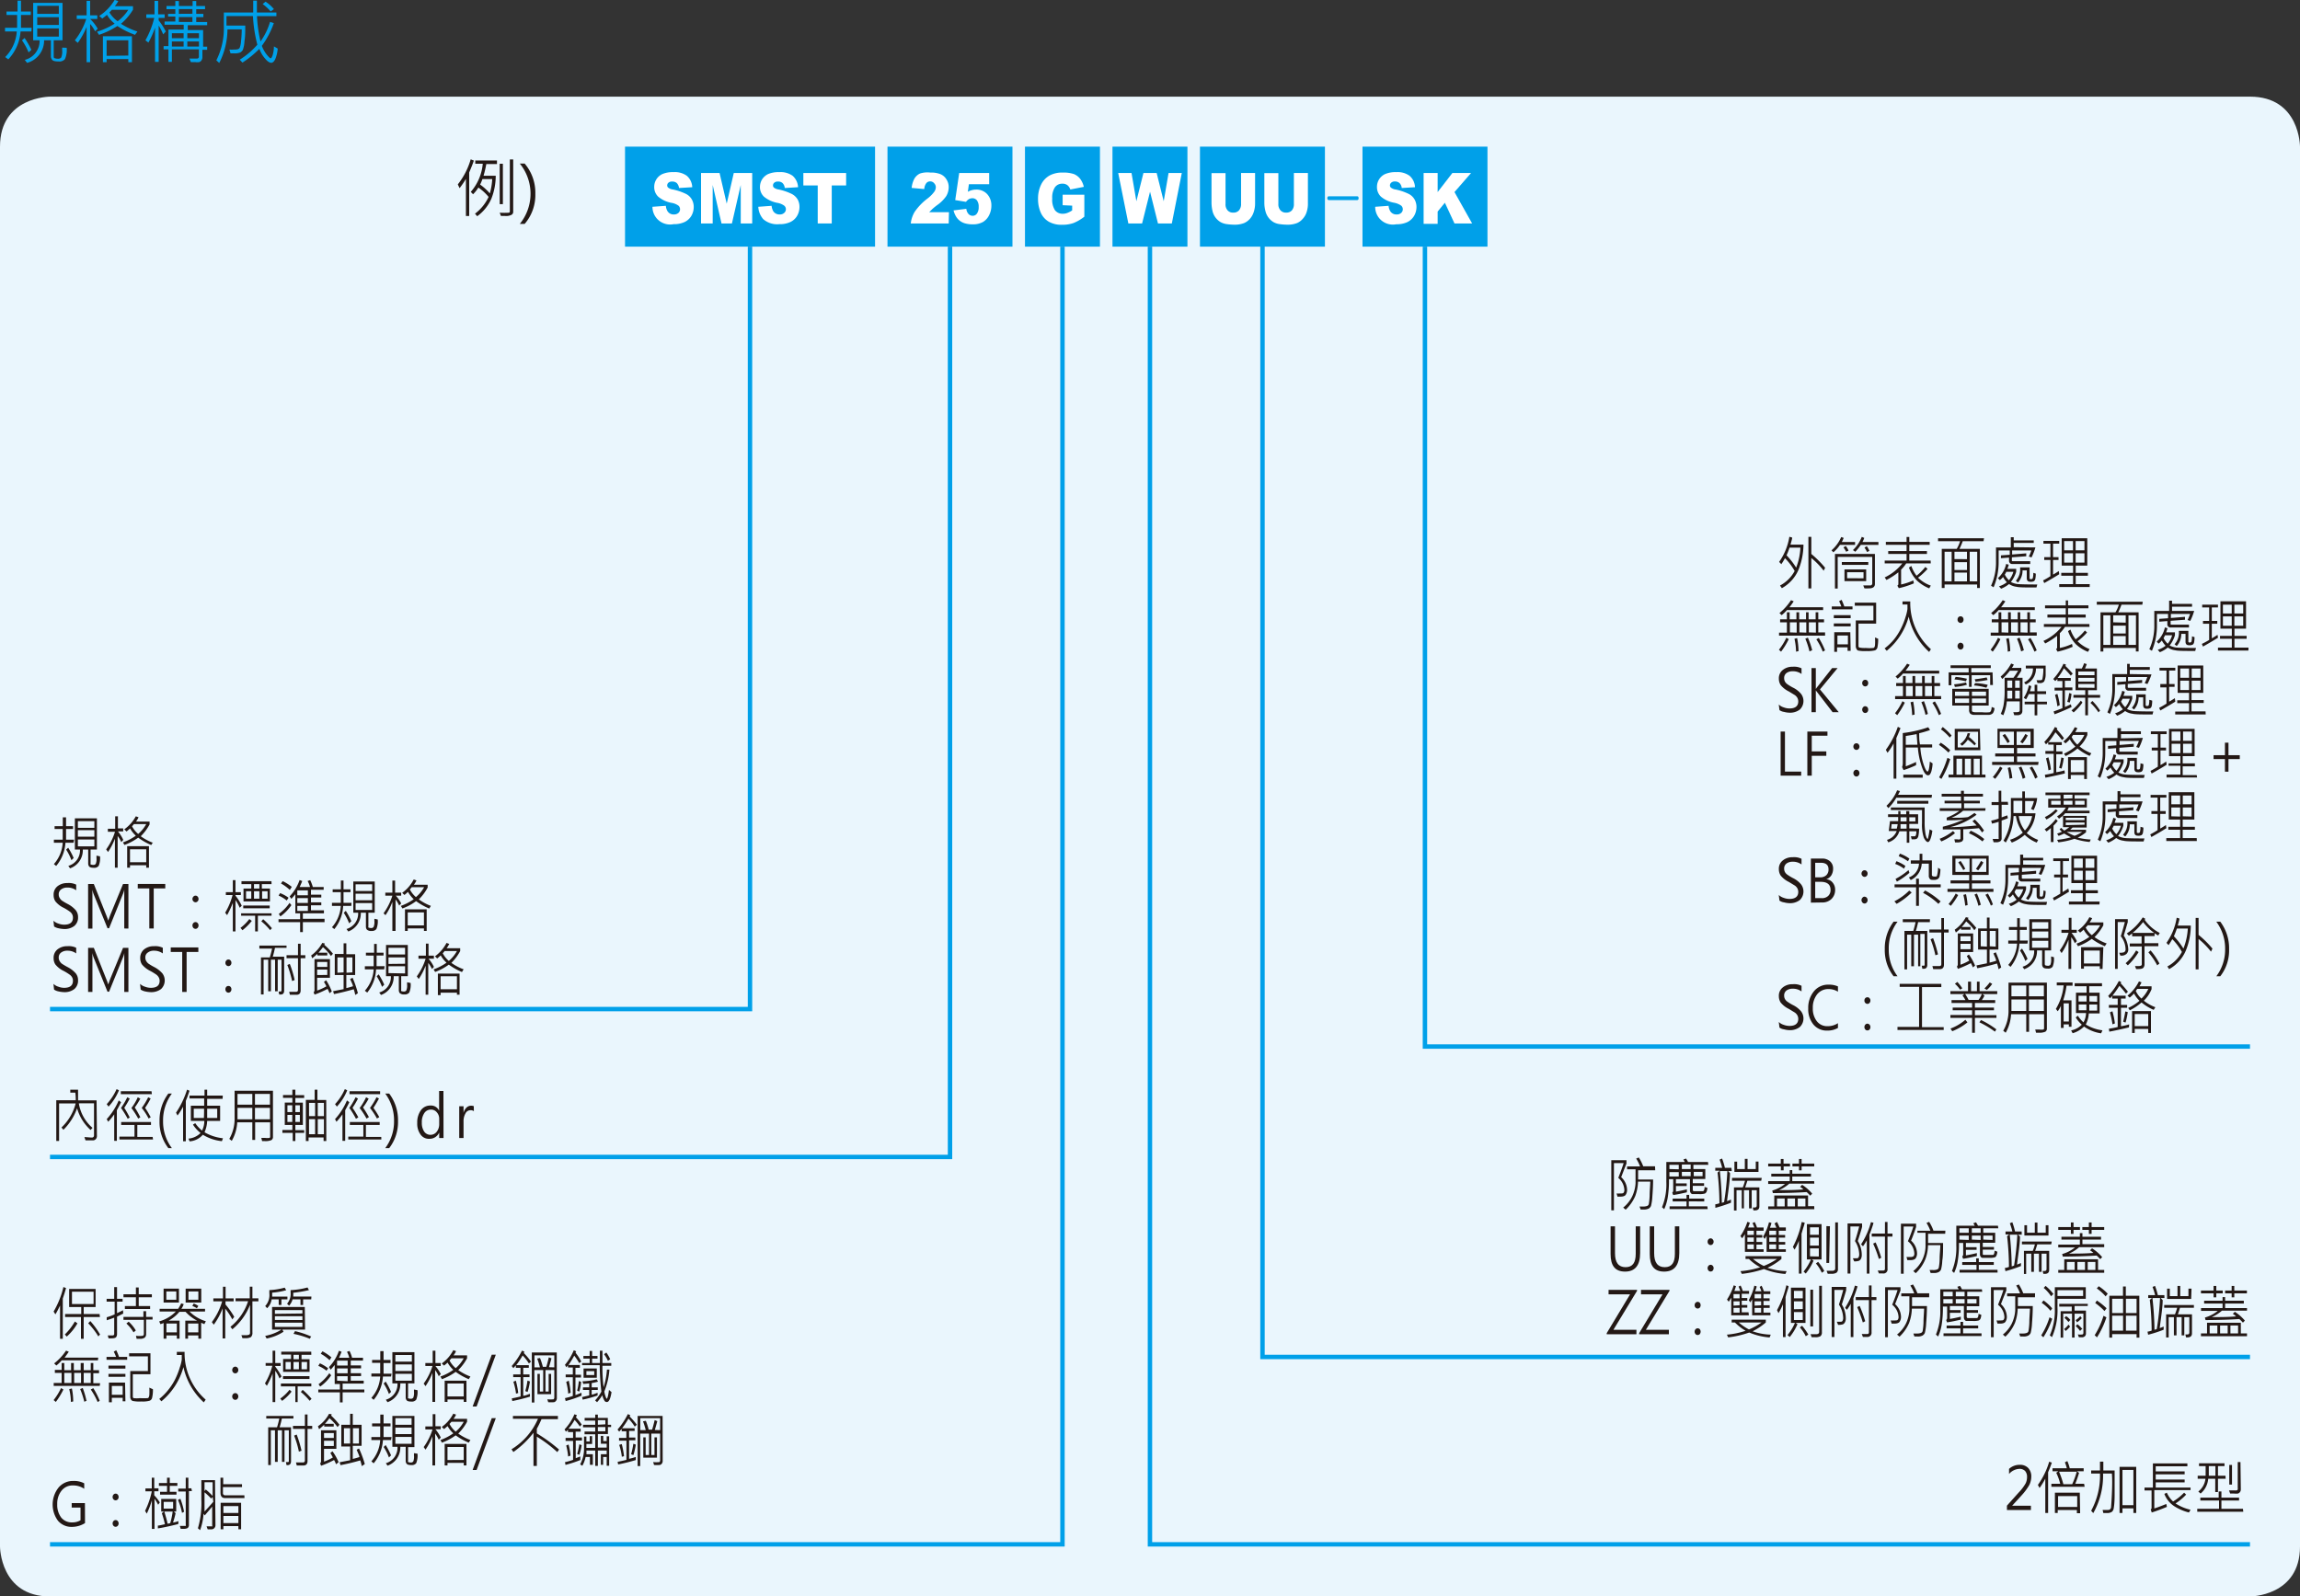 <svg xmlns="http://www.w3.org/2000/svg" xmlns:xlink="http://www.w3.org/1999/xlink" viewBox="0 0 260.79 181.04">
  <rect x="0" y="0" width="260.79" height="181.04" fill="#333333" stroke="none"/>
  <defs>
    <style>
      .cls-1, .cls-6 {
        fill: none;
      }

      .cls-2 {
        clip-path: url(#clip-path);
      }

      .cls-3 {
        fill: #eaf6fd;
        fill-rule: evenodd;
      }

      .cls-4 {
        fill: #00a0e9;
      }

      .cls-5 {
        fill: #fff;
      }

      .cls-6 {
        stroke: #00a0e9;
        stroke-width: 0.5px;
      }

      .cls-7 {
        fill: #231815;
      }
    </style>
    <clipPath id="clip-path" transform="translate(-25.51 -119.43)">
      <rect class="cls-1" width="839.05" height="595.28"/>
    </clipPath>
  </defs>
  <title>資產 1</title>
  <g id="圖層_2" data-name="圖層 2">
    <g id="圖層_1-2" data-name="圖層 1">
      <g class="cls-2">
        <path class="cls-3" d="M31.18,130.39s-5.67,0-5.67,5.67V294.8s0,5.67,5.67,5.67H280.63s5.67,0,5.67-5.67V136.06s0-5.67-5.67-5.67Z" transform="translate(-25.51 -119.43)"/>
      </g>
      <rect class="cls-4" x="70.87" y="16.63" width="28.35" height="11.34"/>
      <g class="cls-2">
        <g>
          <path class="cls-5" d="M99.49,142.88l1.52-.11a1.37,1.37,0,0,0,.2.63.81.81,0,0,0,.7.35.74.74,0,0,0,.53-.18.57.57,0,0,0,.18-.41.56.56,0,0,0-.17-.4,1.86,1.86,0,0,0-.82-.33,3.28,3.28,0,0,1-1.49-.7,1.48,1.48,0,0,1-.45-1.11,1.59,1.59,0,0,1,.92-1.45,3,3,0,0,1,1.27-.22,2.31,2.31,0,0,1,1.5.41,1.78,1.78,0,0,1,.62,1.3l-1.5.09a.94.94,0,0,0-.25-.56.75.75,0,0,0-.53-.17.57.57,0,0,0-.42.13.41.41,0,0,0-.14.31.32.32,0,0,0,.12.25,1.08,1.08,0,0,0,.53.21,6.31,6.31,0,0,1,1.5.51,1.58,1.58,0,0,1,.65.63,1.73,1.73,0,0,1,.21.85,2,2,0,0,1-.27,1,1.8,1.8,0,0,1-.77.7,2.83,2.83,0,0,1-1.24.24,2,2,0,0,1-2.4-2Z" transform="translate(-25.51 -119.43)"/>
          <path class="cls-5" d="M105,139.05h2.1l.81,3.48.8-3.48h2.09v5.72h-1.3v-4.36l-1,4.36h-1.18l-1-4.36v4.36H105Z" transform="translate(-25.51 -119.43)"/>
          <path class="cls-5" d="M111.49,142.88l1.51-.11a1.51,1.51,0,0,0,.2.63.83.83,0,0,0,.71.35.71.71,0,0,0,.52-.18.54.54,0,0,0,.19-.41.53.53,0,0,0-.18-.4,1.86,1.86,0,0,0-.81-.33,3.38,3.38,0,0,1-1.5-.7,1.48,1.48,0,0,1-.45-1.11,1.65,1.65,0,0,1,.23-.83,1.67,1.67,0,0,1,.69-.62,3,3,0,0,1,1.27-.22,2.36,2.36,0,0,1,1.51.41,1.85,1.85,0,0,1,.62,1.3l-1.51.09a.89.89,0,0,0-.25-.56.72.72,0,0,0-.53-.17.56.56,0,0,0-.41.13.38.38,0,0,0-.14.31.31.31,0,0,0,.11.25,1.13,1.13,0,0,0,.54.21,6.37,6.37,0,0,1,1.49.51,1.68,1.68,0,0,1,.66.63,1.72,1.72,0,0,1,.2.85,2,2,0,0,1-.27,1,1.74,1.74,0,0,1-.77.7,2.8,2.8,0,0,1-1.24.24,2.41,2.41,0,0,1-1.82-.56A2.3,2.3,0,0,1,111.49,142.88Z" transform="translate(-25.51 -119.43)"/>
          <path class="cls-5" d="M116.6,139.05h4.85v1.41h-1.63v4.31h-1.59v-4.31H116.6Z" transform="translate(-25.51 -119.43)"/>
        </g>
      </g>
      <rect class="cls-4" x="100.63" y="16.63" width="14.17" height="11.34"/>
      <g class="cls-2">
        <g>
          <path class="cls-5" d="M133.08,144.77h-4.3a3.24,3.24,0,0,1,.45-1.33,6.57,6.57,0,0,1,1.41-1.47,3.87,3.87,0,0,0,.8-.79.93.93,0,0,0,.18-.51.64.64,0,0,0-.18-.45A.57.57,0,0,0,131,140a.55.55,0,0,0-.45.19,1.21,1.21,0,0,0-.24.68l-1.43-.13a2.79,2.79,0,0,1,.31-1.05,1.47,1.47,0,0,1,.63-.58A2.71,2.71,0,0,1,131,139a2.85,2.85,0,0,1,1.17.19,1.45,1.45,0,0,1,.66.59,1.59,1.59,0,0,1,.25.89,2,2,0,0,1-.28,1,4.09,4.09,0,0,1-1,1,7,7,0,0,0-.58.47l-.35.35h2.24Z" transform="translate(-25.51 -119.43)"/>
          <path class="cls-5" d="M134.27,139.05h3.4v1.27h-2.3l-.12.86a1.86,1.86,0,0,1,.47-.19,1.88,1.88,0,0,1,.46-.06,1.65,1.65,0,0,1,1.26.51,1.87,1.87,0,0,1,.48,1.31,2.37,2.37,0,0,1-.25,1.07,1.84,1.84,0,0,1-.7.78,2.3,2.3,0,0,1-1.17.27,3.12,3.12,0,0,1-.87-.11,1.74,1.74,0,0,1-.62-.32,1.69,1.69,0,0,1-.41-.48,2.46,2.46,0,0,1-.27-.67l1.45-.18a1,1,0,0,0,.25.59.63.63,0,0,0,.46.2.58.58,0,0,0,.49-.25,1.22,1.22,0,0,0,.2-.75,1.18,1.18,0,0,0-.2-.75.64.64,0,0,0-.52-.24.87.87,0,0,0-.41.11,1.41,1.41,0,0,0-.31.3l-1.22-.2Z" transform="translate(-25.51 -119.43)"/>
        </g>
      </g>
      <rect class="cls-4" x="116.22" y="16.63" width="8.5" height="11.34"/>
      <g class="cls-2">
        <path class="cls-5" d="M146,142.7v-1.19h2.46V144a4.85,4.85,0,0,1-1.25.73,3.81,3.81,0,0,1-1.29.19,2.86,2.86,0,0,1-1.49-.35,2.23,2.23,0,0,1-.9-1,3.78,3.78,0,0,1-.32-1.58,3.59,3.59,0,0,1,.35-1.63,2.35,2.35,0,0,1,1-1.05A3,3,0,0,1,146,139a3.71,3.71,0,0,1,1.28.17,1.74,1.74,0,0,1,.7.53,2.37,2.37,0,0,1,.42.92l-1.53.3a1,1,0,0,0-.33-.49.88.88,0,0,0-.57-.17,1,1,0,0,0-.84.4,2.1,2.1,0,0,0-.31,1.28,2.19,2.19,0,0,0,.31,1.33,1.08,1.08,0,0,0,.88.4,1.44,1.44,0,0,0,.51-.09,2.74,2.74,0,0,0,.56-.29v-.54Z" transform="translate(-25.51 -119.43)"/>
      </g>
      <rect class="cls-4" x="136.06" y="16.63" width="14.17" height="11.34"/>
      <g class="cls-2">
        <g>
          <path class="cls-5" d="M166.23,139.05h1.59v3.41a3,3,0,0,1-.15,1,2.12,2.12,0,0,1-.44.79,1.91,1.91,0,0,1-.64.47,2.88,2.88,0,0,1-1.12.19,6.21,6.21,0,0,1-.82-.06,2,2,0,0,1-.74-.23,2,2,0,0,1-.89-1.15,4.19,4.19,0,0,1-.14-1v-3.41h1.59v3.49a1,1,0,0,0,.23.73.8.8,0,0,0,.65.26.81.81,0,0,0,.64-.25,1.06,1.06,0,0,0,.24-.74Z" transform="translate(-25.51 -119.43)"/>
          <path class="cls-5" d="M172.22,139.05h1.59v3.41a3,3,0,0,1-.14,1,2,2,0,0,1-.45.79,1.79,1.79,0,0,1-.63.47,2.88,2.88,0,0,1-1.12.19,6.21,6.21,0,0,1-.82-.06,1.9,1.9,0,0,1-.74-.23,2,2,0,0,1-.89-1.15,3.77,3.77,0,0,1-.15-1v-3.41h1.59v3.49a1,1,0,0,0,.24.73.8.8,0,0,0,.65.26.83.83,0,0,0,.64-.25,1.06,1.06,0,0,0,.23-.74Z" transform="translate(-25.51 -119.43)"/>
        </g>
      </g>
      <polyline class="cls-6" points="85.04 27.97 85.04 114.43 5.67 114.43"/>
      <polyline class="cls-6" points="107.72 27.97 107.72 131.2 5.67 131.2"/>
      <polyline class="cls-6" points="120.47 27.97 120.47 175.13 5.67 175.13"/>
      <polyline class="cls-6" points="130.39 27.97 130.39 175.13 255.12 175.13"/>
      <rect class="cls-4" x="154.49" y="16.63" width="14.17" height="11.34"/>
      <g class="cls-2">
        <g>
          <path class="cls-5" d="M181.44,142.88l1.52-.11a1.37,1.37,0,0,0,.2.63.81.81,0,0,0,.7.35.72.72,0,0,0,.53-.18.57.57,0,0,0,.18-.41.56.56,0,0,0-.17-.4,2,2,0,0,0-.82-.34,3.18,3.18,0,0,1-1.49-.69,1.48,1.48,0,0,1-.45-1.11,1.59,1.59,0,0,1,.92-1.45,3,3,0,0,1,1.27-.22,2.31,2.31,0,0,1,1.5.41,1.78,1.78,0,0,1,.62,1.3l-1.5.09a.94.94,0,0,0-.25-.56.76.76,0,0,0-.53-.18.57.57,0,0,0-.42.14.41.41,0,0,0-.14.31.32.32,0,0,0,.12.25,1.08,1.08,0,0,0,.53.21,6.31,6.31,0,0,1,1.5.51,1.58,1.58,0,0,1,.65.63,1.73,1.73,0,0,1,.21.85,2,2,0,0,1-.27,1,1.82,1.82,0,0,1-.77.71,2.83,2.83,0,0,1-1.24.24,2,2,0,0,1-2.4-2Z" transform="translate(-25.51 -119.43)"/>
          <path class="cls-5" d="M186.93,139.05h1.59v2.16l1.67-2.16h2.12l-1.88,2.16,2,3.56h-2l-1.09-2.35-.82,1v1.39h-1.59Z" transform="translate(-25.51 -119.43)"/>
        </g>
        <path class="cls-4" d="M179.56,141.9c0,.14-.05.22-.17.22h-3.21c-.11,0-.17-.08-.17-.22s.06-.21.17-.21h3.21C179.51,141.69,179.56,141.76,179.56,141.9Z" transform="translate(-25.51 -119.43)"/>
      </g>
      <polyline class="cls-6" points="161.57 27.97 161.57 118.68 255.12 118.68"/>
      <rect class="cls-4" x="126.14" y="16.63" width="8.5" height="11.34"/>
      <g class="cls-2">
        <path class="cls-5" d="M152.3,139.05h1.51l.55,3.2.8-3.2h1.5l.8,3.2.55-3.2h1.5l-1.13,5.72h-1.57l-.9-3.6-.9,3.6h-1.56Z" transform="translate(-25.51 -119.43)"/>
      </g>
      <polyline class="cls-6" points="143.15 27.73 143.15 153.88 255.12 153.88"/>
      <g>
        <path class="cls-4" d="M29.07,123H27.84a5.14,5.14,0,0,1-1.39,3.16l-.35-.26a4.53,4.53,0,0,0,1.31-2.9H26.08v-.42h1.37c0-.54,0-1,0-1.45H26.25v-.39H27.5v-1.23h.39v1.23H29v.39H27.89c0,.51,0,1,0,1.45h1.21Zm0,2.08-.32.29A6.88,6.88,0,0,0,28,124l.3-.26A9.7,9.7,0,0,1,29.08,125.11Zm4-.23a2.56,2.56,0,0,1-.2,1.29.84.84,0,0,1-.72.26c-.39,0-.63-.06-.73-.19a.66.66,0,0,1-.14-.36V124h-.77a2.62,2.62,0,0,1-1.93,2.56l-.26-.34A2.21,2.21,0,0,0,30,124h-.73v-4.24H32.6V124h-1v1.86a.25.25,0,0,0,.06.16c.05,0,.18.07.39.07a.46.46,0,0,0,.4-.14,1.71,1.71,0,0,0,.11-.79c0-.11,0-.22,0-.33ZM32.18,121v-.91H29.73V121Zm0,1.26v-.88H29.73v.88Zm0,1.32v-.93H29.73v.93Z" transform="translate(-25.51 -119.43)"/>
        <path class="cls-4" d="M36.59,122.69l-.3.29a3.79,3.79,0,0,0-.56-.83v4.33h-.4v-4a8.51,8.51,0,0,1-1,1.81L34,124a7.82,7.82,0,0,0,1.29-2.42H34.21v-.41h1.12v-1.64h.4v1.64h.81v.41h-.81v0A4.86,4.86,0,0,1,36.59,122.69Zm4.49.33-.26.36a9.32,9.32,0,0,1-2-1,9.16,9.16,0,0,1-2.08,1l-.23-.35a8.4,8.4,0,0,0,2-.92,3.6,3.6,0,0,1-.87-1c-.18.16-.36.29-.53.42l-.35-.29a5.52,5.52,0,0,0,1.75-1.82l.41.13a3.27,3.27,0,0,1-.39.58h2.06v.4a6.65,6.65,0,0,1-1.36,1.6A7.91,7.91,0,0,0,41.08,123Zm-.61,3.46h-.41v-.35H37.6v.35h-.42v-2.94h3.29Zm-.41-.75V124H37.6v1.76Zm0-5.19H38.2l-.28.3a3.38,3.38,0,0,0,.93,1A5,5,0,0,0,40.06,120.54Z" transform="translate(-25.51 -119.43)"/>
        <path class="cls-4" d="M44.31,123l-.3.33a5.09,5.09,0,0,0-.51-1v4.12h-.41v-3.88a11.16,11.16,0,0,1-.75,1.69L42,124a10,10,0,0,0,1-2.54h-.9v-.4h.93v-1.53h.41v1.53h.74v.4H43.5v.28A7.52,7.52,0,0,1,44.31,123ZM49,125.08h-.54v.8a.66.66,0,0,1-.11.4.47.47,0,0,1-.24.19,1.38,1.38,0,0,1-.48,0,4,4,0,0,1-.48,0l-.16-.4.83,0a.21.21,0,0,0,.24-.24v-.8H45v1.42h-.39v-1.42h-.55v-.37h.55v-1.88h1.73v-.55H44.17v-.36h1.22v-.56h-.82V121h.82v-.53h-1v-.36h1v-.56h.4v.56h1.56v-.56h.41v.56h1v.36h-1V121h.81v.37h-.81v.56H49v.36h-2.2v.55h1.74v1.88H49Zm-2.67-1.32v-.56H45v.56Zm0,.95v-.58H45v.58Zm1-3.72v-.53H45.79V121Zm0,.93v-.56H45.79v.56Zm.74,1.84v-.56H46.75v.56Zm0,.95v-.58H46.75v.58Z" transform="translate(-25.51 -119.43)"/>
        <path class="cls-4" d="M57,124.94a3.91,3.91,0,0,1-.26,1.15c-.13.3-.29.46-.48.46s-.45-.17-.73-.52a3.38,3.38,0,0,1-.61-1.06A11.46,11.46,0,0,1,53,126.53l-.31-.33a9,9,0,0,0,2-1.7,16.22,16.22,0,0,1-.5-3.25h-3v1.08h2.13c0,.67,0,1.25-.09,1.77a3.34,3.34,0,0,1-.19,1,.78.78,0,0,1-.29.28,1.65,1.65,0,0,1-.71.1h-.39l-.13-.43a3.27,3.27,0,0,0,.54,0,1.44,1.44,0,0,0,.45-.05.59.59,0,0,0,.17-.13,2.48,2.48,0,0,0,.16-.76,12.22,12.22,0,0,0,.08-1.35H51.3a8.5,8.5,0,0,1-.93,3.81l-.33-.3a8.06,8.06,0,0,0,.85-3.93v-1.49h3.33c0-.59,0-1,0-1.35h.42c0,.41,0,.86,0,1.35h2.21v.41h-2.2a14.93,14.93,0,0,0,.4,2.87,7.41,7.41,0,0,0,1.08-2.22l.43.14a9.92,9.92,0,0,1-1.36,2.58,3.65,3.65,0,0,0,.56,1c.22.27.37.41.44.41s.17-.15.25-.45a3.54,3.54,0,0,0,.12-.9Zm-.44-4.47-.36.26a5,5,0,0,0-.91-.84l.33-.27A4,4,0,0,1,56.57,120.47Z" transform="translate(-25.51 -119.43)"/>
      </g>
      <g>
        <path class="cls-7" d="M79.24,137.64q-.12.36-.33.87l-.2.48v4.93h-.37v-4.2a11.3,11.3,0,0,1-.72,1.05l-.2-.43a8.22,8.22,0,0,0,1.46-2.84Zm2.62.39H80.65a12.18,12.18,0,0,1-.31,1.33h1.38a7.11,7.11,0,0,1-.49,2.59,4.88,4.88,0,0,1-1.61,2l-.25-.29a5,5,0,0,0,1.54-1.9,5.39,5.39,0,0,0-1.16-1.06,4,4,0,0,1-.6.76l-.26-.27A5.61,5.61,0,0,0,80.25,138H79.4v-.37h2.46Zm-.54,1.71H80.21a4.78,4.78,0,0,1-.26.62,6.41,6.41,0,0,1,1.1,1A6.86,6.86,0,0,0,81.32,139.74Zm2.38,3.72a.37.37,0,0,1-.19.33,1.32,1.32,0,0,1-.72.13h-.48l-.14-.37a8.71,8.71,0,0,0,1.06,0,.17.17,0,0,0,.09-.17v-5.87h.38Zm-1.17-.88h-.36V138h.36Z" transform="translate(-25.51 -119.43)"/>
        <path class="cls-7" d="M84.45,144.82a5.42,5.42,0,0,0,0-6.84H85a5.09,5.09,0,0,1,1.21,3.44,5,5,0,0,1-1.21,3.4Z" transform="translate(-25.51 -119.43)"/>
      </g>
      <g>
        <path class="cls-7" d="M33.85,215h-.92a4.52,4.52,0,0,1-1.05,2.63l-.26-.21a4,4,0,0,0,1-2.42h-1v-.35h1c0-.45,0-.85,0-1.21h-.92v-.32h.93v-1H33v1h.79v.32H33c0,.42,0,.83,0,1.21h.91Zm0,1.74-.24.24a5.85,5.85,0,0,0-.6-1.2l.23-.22A7.79,7.79,0,0,1,33.85,216.7Zm3-.2a2.31,2.31,0,0,1-.15,1.08.62.62,0,0,1-.54.22c-.3,0-.48-.06-.55-.16a.56.56,0,0,1-.1-.3v-1.61H34.9a2.16,2.16,0,0,1-1.45,2.13l-.19-.28a1.82,1.82,0,0,0,1.32-1.85H34v-3.54H36.5v3.54h-.72v1.55a.21.21,0,0,0,0,.13s.13.06.29.06a.33.33,0,0,0,.3-.12,1.45,1.45,0,0,0,.08-.66v-.27Zm-.64-3.23v-.76H34.34v.76Zm0,1v-.74H34.34v.74Zm0,1.1v-.78H34.34v.78Z" transform="translate(-25.51 -119.43)"/>
        <path class="cls-7" d="M39.49,214.68l-.23.24a3.3,3.3,0,0,0-.41-.69v3.6h-.31v-3.29a7.43,7.43,0,0,1-.78,1.51l-.21-.3a6.72,6.72,0,0,0,1-2h-.81v-.34h.83V212h.31v1.37h.6v.34h-.6v0A4.17,4.17,0,0,1,39.49,214.68Zm3.36.27-.19.31a7.24,7.24,0,0,1-1.48-.84,6.4,6.4,0,0,1-1.56.83l-.17-.29a6.07,6.07,0,0,0,1.46-.76,3.25,3.25,0,0,1-.65-.83c-.14.13-.27.25-.4.35l-.26-.24A4.34,4.34,0,0,0,40.91,212l.31.11a2.4,2.4,0,0,1-.29.49h1.54v.32a5.46,5.46,0,0,1-1,1.34A5.69,5.69,0,0,0,42.85,215Zm-.45,2.88h-.31v-.28H40.25v.28h-.32v-2.44H42.4Zm-.31-.62v-1.47H40.25v1.47Zm0-4.33H40.7a3.26,3.26,0,0,1-.22.25,2.92,2.92,0,0,0,.7.87A3.93,3.93,0,0,0,42.09,212.88Z" transform="translate(-25.51 -119.43)"/>
        <path class="cls-7" d="M31.57,223.84a1.38,1.38,0,0,0,.55.32,1.88,1.88,0,0,0,.66.13c.66,0,1-.26,1-.8a.77.77,0,0,0-.1-.4.89.89,0,0,0-.28-.3,5.64,5.64,0,0,0-.68-.42,2.66,2.66,0,0,1-.94-.74,1.27,1.27,0,0,1-.19-.7,1.2,1.2,0,0,1,.44-1,1.73,1.73,0,0,1,1.12-.36,1.89,1.89,0,0,1,1,.18v.64a1.63,1.63,0,0,0-1-.31,1.13,1.13,0,0,0-.71.21.66.66,0,0,0-.27.57.71.71,0,0,0,.1.39,1,1,0,0,0,.25.3,7.12,7.12,0,0,0,.64.38,3.12,3.12,0,0,1,.94.72,1.22,1.22,0,0,1,.26.78,1.24,1.24,0,0,1-.42,1,1.8,1.8,0,0,1-1.18.35,3.31,3.31,0,0,1-.6-.08,1.37,1.37,0,0,1-.52-.21Z" transform="translate(-25.51 -119.43)"/>
        <path class="cls-7" d="M39.6,224.72v-3.41c0-.26,0-.58,0-1h0a2.55,2.55,0,0,1-.14.47l-1.58,3.91H37.7l-1.58-3.88a2.64,2.64,0,0,1-.13-.5h0q0,.27,0,1v3.42h-.49v-5.05h.65l1.42,3.56a5.75,5.75,0,0,1,.21.59h0l.22-.61,1.46-3.54h.61v5.05Z" transform="translate(-25.51 -119.43)"/>
        <path class="cls-7" d="M44.25,220.18H42.94v4.54h-.5v-4.54H41.13v-.51h3.12Z" transform="translate(-25.51 -119.43)"/>
        <path class="cls-7" d="M47.68,221a.28.28,0,0,1,.24.11.36.36,0,0,1,.1.27.35.35,0,0,1-.1.26.32.32,0,0,1-.48,0,.36.36,0,0,1-.11-.26.37.37,0,0,1,.11-.27A.28.28,0,0,1,47.68,221Zm0,3a.28.28,0,0,1,.24.11.36.36,0,0,1,.1.27.39.39,0,0,1-.1.27.3.3,0,0,1-.24.11.34.34,0,0,1-.25-.11.45.45,0,0,1-.1-.27.39.39,0,0,1,.11-.28A.3.3,0,0,1,47.68,224Z" transform="translate(-25.51 -119.43)"/>
        <path class="cls-7" d="M52.92,222.14l-.23.23a4.38,4.38,0,0,0-.48-.87v3.55h-.3v-3.23a11.47,11.47,0,0,1-.65,1.39l-.22-.28a7.46,7.46,0,0,0,.84-2h-.76v-.33h.79v-1.36h.3v1.36h.61v.33h-.61V221A5.66,5.66,0,0,1,52.92,222.14Zm1.14,1.72A6.21,6.21,0,0,1,53,224.92l-.22-.27a4.9,4.9,0,0,0,1-1Zm2.24-.59H54.75v1.78h-.31v-1.78H52.85V223H56.3Zm0-3.58h-1.1v.5h.92v1.46h-3v-1.46H54v-.5H52.89v-.33h3.4Zm-.21,2.74h-3v-.31h3ZM54,221.34v-.84h-.59v.84Zm.92-1.15v-.5h-.61v.5Zm0,1.15v-.84h-.61v.84Zm1.44,3.33-.22.24a6.59,6.59,0,0,0-1-1l.21-.24A8.37,8.37,0,0,1,56.32,224.67Zm-.51-4.17h-.62v.84h.62Z" transform="translate(-25.51 -119.43)"/>
        <path class="cls-7" d="M62.31,224H59.85v1.13h-.31V224H57.09v-.33h2.45V223H59v-2.17c-.12.16-.28.34-.45.53l-.2-.28a5.13,5.13,0,0,0,1.13-1.85l.3.11c-.07.18-.17.41-.29.68h1.17a2.69,2.69,0,0,0-.27-.68l.29-.1a4.17,4.17,0,0,1,.3.78h1.23v.31H60.77v.56h1.17v.32H60.77v.55h1.17v.33H60.77v.57h1.47V223H59.85v.62h2.46Zm-4.1-2.73-.19.28a3.73,3.73,0,0,0-.92-.56l.17-.28A4.14,4.14,0,0,1,58.21,221.22Zm.34.8a4.91,4.91,0,0,1-1.25,1.28l-.18-.28a5,5,0,0,0,1.22-1.25Zm0-2-.18.28a4.57,4.57,0,0,0-1-.73l.19-.27A5,5,0,0,1,58.59,220Zm1.87.89v-.56h-1.2v.56Zm0,.87v-.55h-1.2v.55Zm0,.9v-.57h-1.2v.57Z" transform="translate(-25.51 -119.43)"/>
        <path class="cls-7" d="M65.34,222.16h-.92a4.5,4.5,0,0,1-1,2.63l-.27-.21a4,4,0,0,0,1-2.42h-1v-.35h1c0-.45,0-.85,0-1.21h-.92v-.32h.93v-1h.3v1h.79v.32h-.79c0,.42,0,.83,0,1.21h.91Zm0,1.74-.24.24a6.76,6.76,0,0,0-.61-1.2l.23-.22A8.9,8.9,0,0,1,65.35,223.9Zm3-.2a2.31,2.31,0,0,1-.15,1.08.62.62,0,0,1-.54.22.7.7,0,0,1-.55-.16.56.56,0,0,1-.1-.3v-1.61h-.58A2.17,2.17,0,0,1,65,225.06l-.2-.28a1.82,1.82,0,0,0,1.32-1.85h-.55v-3.54H68v3.54h-.72v1.55a.21.21,0,0,0,0,.13s.13.06.29.06a.33.33,0,0,0,.3-.12,1.4,1.4,0,0,0,.09-.66c0-.09,0-.18,0-.27Zm-.63-3.23v-.76H65.83v.76Zm0,1.05v-.74H65.83v.74Zm0,1.1v-.78H65.83v.78Z" transform="translate(-25.51 -119.43)"/>
        <path class="cls-7" d="M71,221.88l-.23.24a3.3,3.3,0,0,0-.41-.69V225H70v-3.3a6.54,6.54,0,0,1-.78,1.51L69,223a6.9,6.9,0,0,0,1-2H69.2v-.34H70v-1.37h.31v1.37H71v.34h-.61v0A4.08,4.08,0,0,1,71,221.88Zm3.37.27-.19.31a7.32,7.32,0,0,1-1.49-.84,6,6,0,0,1-1.55.83l-.18-.29a5.89,5.89,0,0,0,1.46-.76,3.48,3.48,0,0,1-.65-.83c-.14.13-.27.25-.4.35l-.26-.24a4.24,4.24,0,0,0,1.31-1.52l.31.11a2.4,2.4,0,0,1-.29.49H74v.32a5.46,5.46,0,0,1-1,1.34A5.59,5.59,0,0,0,74.35,222.15ZM73.89,225h-.31v-.29H71.74V225h-.31v-2.45h2.46Zm-.31-.63v-1.47H71.74v1.47Zm0-4.33H72.19a1.72,1.72,0,0,1-.21.25,2.89,2.89,0,0,0,.69.87A3.93,3.93,0,0,0,73.58,220.08Z" transform="translate(-25.51 -119.43)"/>
        <path class="cls-7" d="M31.57,231a1.38,1.38,0,0,0,.55.32,1.88,1.88,0,0,0,.66.13c.66,0,1-.26,1-.8a.77.77,0,0,0-.1-.4.89.89,0,0,0-.28-.3,5.64,5.64,0,0,0-.68-.42,2.66,2.66,0,0,1-.94-.74,1.27,1.27,0,0,1-.19-.7,1.2,1.2,0,0,1,.44-1,1.73,1.73,0,0,1,1.12-.36,1.89,1.89,0,0,1,1,.18v.64a1.63,1.63,0,0,0-1-.31,1.13,1.13,0,0,0-.71.21.66.66,0,0,0-.27.57.71.71,0,0,0,.1.39,1,1,0,0,0,.25.3,7.12,7.12,0,0,0,.64.38,3.12,3.12,0,0,1,.94.72,1.22,1.22,0,0,1,.26.78,1.24,1.24,0,0,1-.42,1,1.8,1.8,0,0,1-1.18.35,3.31,3.31,0,0,1-.6-.08,1.37,1.37,0,0,1-.52-.21Z" transform="translate(-25.51 -119.43)"/>
        <path class="cls-7" d="M39.6,231.92v-3.41c0-.26,0-.58,0-1h0a2.55,2.55,0,0,1-.14.47l-1.58,3.91H37.7L36.12,228a2.64,2.64,0,0,1-.13-.5h0q0,.27,0,1v3.42h-.49v-5h.65l1.42,3.56a5.75,5.75,0,0,1,.21.59h0l.22-.61,1.46-3.54h.61v5Z" transform="translate(-25.51 -119.43)"/>
        <path class="cls-7" d="M41.39,231a1.38,1.38,0,0,0,.55.32,1.89,1.89,0,0,0,.67.13c.66,0,1-.26,1-.8a.77.77,0,0,0-.11-.4,1,1,0,0,0-.27-.3,7.14,7.14,0,0,0-.69-.42,2.87,2.87,0,0,1-.94-.74,1.27,1.27,0,0,1-.19-.7,1.23,1.23,0,0,1,.44-1,1.73,1.73,0,0,1,1.12-.36,1.91,1.91,0,0,1,1,.18v.64a1.68,1.68,0,0,0-1-.31,1.1,1.1,0,0,0-.7.21.64.64,0,0,0-.28.57.71.71,0,0,0,.1.39.93.93,0,0,0,.26.3,5.88,5.88,0,0,0,.64.38,3.18,3.18,0,0,1,.93.72,1.34,1.34,0,0,1-.15,1.78,1.85,1.85,0,0,1-1.19.35,3.31,3.31,0,0,1-.6-.08,1.45,1.45,0,0,1-.52-.21Z" transform="translate(-25.51 -119.43)"/>
        <path class="cls-7" d="M48,227.38H46.67v4.54h-.5v-4.54h-1.3v-.51H48Z" transform="translate(-25.51 -119.43)"/>
        <path class="cls-7" d="M51.41,228.24a.28.28,0,0,1,.24.11.36.36,0,0,1,.1.27.35.35,0,0,1-.1.26.32.32,0,0,1-.48,0,.35.35,0,0,1-.1-.26.36.36,0,0,1,.1-.27A.28.28,0,0,1,51.41,228.24Zm0,3a.3.3,0,0,1,.24.1.4.4,0,0,1,.1.28.39.39,0,0,1-.1.27.32.32,0,0,1-.48,0,.39.39,0,0,1-.1-.27.39.39,0,0,1,.1-.28A.3.3,0,0,1,51.41,231.24Z" transform="translate(-25.51 -119.43)"/>
        <path class="cls-7" d="M58,226.92H56.69c-.08.38-.17.73-.25,1h1.29v3.85c0,.29-.13.44-.4.44h-.16l-.07-.34h.2c.09,0,.13-.05.13-.14v-3.47H57v3.58h-.3v-3.58h-.47v3.58h-.31v-3.58H55.4v3.94h-.3V228h1a10,10,0,0,0,.26-1H54.92v-.34H58Zm2.13,1.17H59.6v3.65c0,.33-.16.5-.47.5h-.75l-.08-.34h.8c.13,0,.2-.08.2-.24v-3.57H58v-.34H59.3v-1.3h.3v1.3h.53Zm-1.21,2.48-.29.11a12.19,12.19,0,0,0-.54-1.82l.28-.12A11.93,11.93,0,0,1,58.92,230.57Z" transform="translate(-25.51 -119.43)"/>
        <path class="cls-7" d="M63.26,227.58l-.22.26a5.59,5.59,0,0,0-.91-1q-.33.43-.51.63h1v.31H61.5v-.18c-.21.19-.41.36-.59.5l-.12-.32a4.27,4.27,0,0,0,1.26-1.42l.29.06-.06.15A7.73,7.73,0,0,1,63.26,227.58Zm-.13,4.28-.26.2a2.77,2.77,0,0,0-.22-.49,11.21,11.21,0,0,1-1.47.65l-.11-.26a.32.32,0,0,0,.1-.27V228.2h1.75v2.11H61.47v1.45a6.25,6.25,0,0,0,1.05-.48,4.14,4.14,0,0,0-.28-.5l.25-.19A6.86,6.86,0,0,1,63.13,231.86Zm-.51-2.78v-.56H61.47v.56Zm0,.91v-.61H61.47V230Zm3.47,2.07-.3.2a4.83,4.83,0,0,0-.17-.65c-.71.21-1.45.39-2.24.55l-.1-.33,1.19-.23V230h-1v-2.39h1V226.4h.31v1.24h1V230h-1v1.48a7.44,7.44,0,0,0,.75-.21c0-.15-.15-.42-.32-.82l.28-.14A11.9,11.9,0,0,1,66.09,232.06Zm-1.62-2.36V228h-.7v1.74Zm1,0V228h-.67v1.74Z" transform="translate(-25.51 -119.43)"/>
        <path class="cls-7" d="M69.07,229.36h-.92a4.5,4.5,0,0,1-1,2.63l-.27-.21a4,4,0,0,0,1-2.42h-1V229h1c0-.45,0-.85,0-1.21H67v-.32h.93v-1h.3v1H69v.32h-.79c0,.42,0,.83,0,1.21h.91Zm0,1.74-.24.24a6.43,6.43,0,0,0-.61-1.2l.23-.22A8.9,8.9,0,0,1,69.08,231.1Zm3-.2a2.34,2.34,0,0,1-.15,1.08.62.62,0,0,1-.54.22.7.7,0,0,1-.55-.16.56.56,0,0,1-.1-.3v-1.61h-.58a2.17,2.17,0,0,1-1.44,2.13l-.2-.28a1.82,1.82,0,0,0,1.32-1.85h-.55v-3.54h2.47v3.54H71v1.55a.17.17,0,0,0,0,.13s.13.06.29.06a.32.32,0,0,0,.29-.12,1.4,1.4,0,0,0,.09-.66c0-.09,0-.18,0-.27Zm-.63-3.23v-.76H69.56v.76Zm0,1.05V228H69.56v.74Zm0,1.1V229H69.56v.78Z" transform="translate(-25.51 -119.43)"/>
        <path class="cls-7" d="M74.71,229.08l-.22.24a3.54,3.54,0,0,0-.42-.69v3.6h-.3v-3.29a7.43,7.43,0,0,1-.78,1.51l-.22-.3a6.72,6.72,0,0,0,1-2h-.81v-.35h.84v-1.36h.3v1.36h.61v.35h-.61v0A3.85,3.85,0,0,1,74.71,229.08Zm3.37.27-.19.31a7.32,7.32,0,0,1-1.49-.84,6.35,6.35,0,0,1-1.55.83l-.18-.29a6,6,0,0,0,1.47-.76,3.3,3.3,0,0,1-.66-.83,4.17,4.17,0,0,1-.4.35l-.25-.24a4.45,4.45,0,0,0,1.31-1.52l.31.11a3.09,3.09,0,0,1-.3.49h1.54v.32a5.46,5.46,0,0,1-1,1.34A5.59,5.59,0,0,0,78.08,229.35Zm-.46,2.88h-.3V232H75.47v.28h-.31v-2.44h2.46Zm-.3-.62v-1.47H75.47v1.47Zm0-4.33h-1.4a1.72,1.72,0,0,1-.21.25,2.89,2.89,0,0,0,.69.87A4,4,0,0,0,77.32,227.28Z" transform="translate(-25.51 -119.43)"/>
      </g>
      <g>
        <path class="cls-7" d="M33,265.5c-.05.17-.12.42-.22.73l-.15.46v4.56h-.31v-3.77c-.2.41-.37.75-.53,1l-.2-.32a10.05,10.05,0,0,0,1.11-2.78Zm1.29,4A6,6,0,0,1,33.08,271l-.22-.24A6.67,6.67,0,0,0,34,269.29Zm2.55-.72H35v2.47h-.31v-2.47H32.89v-.34h1.83v-.79H33.35v-2.05h3v2.05H35v.79H36.8Zm-.72-1.47v-1.4H33.67v1.4Zm.76,3.42-.22.25a8.23,8.23,0,0,0-1.15-1.49l.24-.25A9.27,9.27,0,0,1,36.84,270.74Z" transform="translate(-25.51 -119.43)"/>
        <path class="cls-7" d="M39.48,268.39l-.7.35v2a.6.6,0,0,1-.1.32c-.07.09-.25.14-.54.14h-.32l-.09-.33h.54a.17.17,0,0,0,.19-.19v-1.83c-.27.11-.56.21-.85.3l0-.34a6.41,6.41,0,0,0,.9-.33v-1.44H37.6v-.32h.86v-1.33h.32v1.33h.63v.32h-.63v1.3c.27-.12.49-.23.68-.33Zm3.25-1.85H41.24v1h1.29v.33H39.67v-.33h1.25v-1H39.51v-.34h1.41v-.77h.32v.77h1.49Zm.08,2.53h-.73v1.65a.53.53,0,0,1-.16.4.92.92,0,0,1-.57.13H41l-.07-.34a3.19,3.19,0,0,0,.77,0,.22.22,0,0,0,.12-.22v-1.59H39.51v-.33h2.26v-.65h.31v.65h.73Zm-1.9,1.24-.26.21a4.31,4.31,0,0,0-.81-1l.26-.21A4.28,4.28,0,0,1,40.91,270.31Z" transform="translate(-25.51 -119.43)"/>
        <path class="cls-7" d="M48.85,269.26l-.17.33-.36-.16v1.81H48v-.37H46.83v.37h-.31v-2.05h1.34a4.57,4.57,0,0,1-1.31-1h-.7a4.1,4.1,0,0,1-1.22,1h1.24v2.05h-.31v-.37H44.38v.37h-.32v-1.78a1.91,1.91,0,0,1-.36.13l-.14-.31a4.25,4.25,0,0,0,1.89-1.12H43.61v-.31h2.1a5.45,5.45,0,0,0,.35-.62l.28.09a2.17,2.17,0,0,1-.26.53h2.68v.31H47A4.36,4.36,0,0,0,48.85,269.26Zm-3.05-2.12H44.06v-1.58H45.8Zm-.3-.32v-.94H44.37v.94Zm.06,3.7v-1H44.38v1Zm2.77-3.38H46.56v-1.58h1.77ZM48,270.52v-1H46.83v1Zm0-3.7v-.94H46.88v.94Zm0,.71-.17.26a2.45,2.45,0,0,0-.51-.26l.15-.28A2.14,2.14,0,0,1,48,267.53Z" transform="translate(-25.51 -119.43)"/>
        <path class="cls-7" d="M52.07,268.76l-.22.29a7.72,7.72,0,0,0-.8-1.22v3.38h-.3V267.8a7.75,7.75,0,0,1-1,1.85l-.22-.29A7.31,7.31,0,0,0,50.7,267h-1v-.33h1.09v-1.32h.3v1.32H52V267h-.92v.36A9.47,9.47,0,0,1,52.07,268.76ZM54.81,267h-.68v3.52a.68.68,0,0,1-.17.54,1.32,1.32,0,0,1-.68.12H53l-.12-.34.46,0a.91.91,0,0,0,.44-.07.25.25,0,0,0,.08-.2v-3.17a6.83,6.83,0,0,1-2,2.77l-.22-.28a6.13,6.13,0,0,0,2-2.9H52.22v-.33h1.61v-1.32h.3v1.32h.68Z" transform="translate(-25.51 -119.43)"/>
        <path class="cls-7" d="M58.1,266.78h-.68v.63h-.31v-.63h-.8a1.73,1.73,0,0,1-.51,1l-.22-.24a1.83,1.83,0,0,0,.47-1.44c0-.11,0-.23,0-.37a7.89,7.89,0,0,0,1.74-.28l.17.29a7.94,7.94,0,0,1-1.59.28c0,.05,0,.2,0,.45H58.1Zm2,3.43H57.52l.14.24a5.34,5.34,0,0,1-1.92.77l-.16-.3a5.31,5.31,0,0,0,1.84-.71H56.36v-2.57h3.71Zm-.3-1.83V268H56.68v.42Zm0,.74v-.43H56.68v.43Zm0,.78v-.48H56.68v.48Zm1-3.12h-.92v.64h-.3v-.64h-.9a1.74,1.74,0,0,1-.39.72l-.23-.23a1.67,1.67,0,0,0,.4-1.27v-.27a8.65,8.65,0,0,0,1.92-.3l.16.3a14.07,14.07,0,0,1-1.78.3,4.26,4.26,0,0,1,0,.43h2.06Zm0,4.18-.16.29a9.89,9.89,0,0,0-1.85-.56l.17-.31A9.84,9.84,0,0,1,60.81,271Z" transform="translate(-25.51 -119.43)"/>
        <path class="cls-7" d="M32.7,277a8.34,8.34,0,0,1-.86,1.41l-.25-.21a6.85,6.85,0,0,0,.84-1.36Zm4.12-.41H31.6v-.33h.9v-1.14h-.77v-.34h.77V274h.3v.81h.77V274h.31v.81h.78V274H35v.81h.8V274h.29v.81h.65v.34h-.65v1.14h.77Zm-.21-2.9h-4.1a3.86,3.86,0,0,1-.61.59l-.25-.24A6.08,6.08,0,0,0,33,272.59l.31.13c-.15.22-.31.44-.48.67h3.82Zm-3,2.57v-1.14H32.8v1.14Zm.24,2.09-.3.06a6.56,6.56,0,0,0-.19-1.45l.3-.08A7.22,7.22,0,0,1,33.81,278.36Zm.85-2.09v-1.14h-.78v1.14Zm.66,2-.29.13a9.81,9.81,0,0,0-.47-1.44l.29-.12A9.23,9.23,0,0,1,35.32,278.31Zm.44-2v-1.14H35v1.14Zm1.05,2-.27.16A8,8,0,0,0,35.8,277l.29-.15A8.51,8.51,0,0,1,36.81,278.27Z" transform="translate(-25.51 -119.43)"/>
        <path class="cls-7" d="M39.93,273.63H37.59v-.33h1.08a5.14,5.14,0,0,0-.26-.59l.28-.16a4.34,4.34,0,0,1,.31.75h.93Zm-.2,1H37.81v-.34h1.92Zm0,.93H37.81v-.33h1.92Zm0,2.78h-.31v-.4H38.19v.51h-.33v-2.23h1.83Zm-.31-.74v-1H38.19v1Zm3.43-.63a3.77,3.77,0,0,1-.1,1,.45.45,0,0,1-.27.3,2.82,2.82,0,0,1-.92.09,3.94,3.94,0,0,1-1-.06.38.38,0,0,1-.21-.18.55.55,0,0,1-.07-.28v-2.93h2v-1.67H40.15v-.35h2.42v2.38h-2v2.54a.18.18,0,0,0,.09.17,3,3,0,0,0,.72,0,7,7,0,0,0,.86,0c.11,0,.17-.13.2-.33a7.18,7.18,0,0,0,0-.86Z" transform="translate(-25.51 -119.43)"/>
        <path class="cls-7" d="M48.83,278.15l-.21.31a7.61,7.61,0,0,1-2.31-4,7.66,7.66,0,0,1-2.5,3.88l-.24-.27a6.34,6.34,0,0,0,1-1,6.8,6.8,0,0,0,.79-1.21,8.88,8.88,0,0,0,.54-1.37,4.76,4.76,0,0,0,.22-.88l0-.52h-.56v-.36h.88A7,7,0,0,0,48.83,278.15Z" transform="translate(-25.51 -119.43)"/>
        <path class="cls-7" d="M52.19,274.41a.32.32,0,0,1,.24.11.39.39,0,0,1,.1.27.38.38,0,0,1-.1.27.32.32,0,0,1-.24.11.34.34,0,0,1-.25-.11.41.41,0,0,1-.1-.27.45.45,0,0,1,.1-.27A.34.34,0,0,1,52.19,274.41Zm0,3a.32.32,0,0,1,.24.11.41.41,0,0,1,0,.54.28.28,0,0,1-.24.11.31.31,0,0,1-.25-.11.41.41,0,0,1,0-.54A.34.34,0,0,1,52.19,277.41Z" transform="translate(-25.51 -119.43)"/>
        <path class="cls-7" d="M57.43,275.52l-.23.23a4.16,4.16,0,0,0-.48-.88v3.56h-.3v-3.24a10.14,10.14,0,0,1-.65,1.39l-.22-.27a7.72,7.72,0,0,0,.84-2h-.76V274h.79V272.6h.3V274h.61v.33h-.61v.08A6.55,6.55,0,0,1,57.43,275.52Zm1.14,1.72a5.49,5.49,0,0,1-1.07,1.05l-.21-.26a5,5,0,0,0,1.05-1Zm2.24-.59H59.26v1.78H59v-1.78H57.36v-.33h3.45Zm0-3.58H59.7v.5h.91V275h-3v-1.46h.9v-.5H57.4v-.33h3.4Zm-.21,2.74h-3v-.32h3Zm-2.12-1.1v-.83h-.59v.83Zm.92-1.14v-.5h-.61v.5Zm0,1.14v-.83h-.61v.83Zm1.44,3.34-.22.23a7.09,7.09,0,0,0-1-1l.21-.24A8.35,8.35,0,0,1,60.83,278.05Zm-.51-4.17H59.7v.83h.62Z" transform="translate(-25.51 -119.43)"/>
        <path class="cls-7" d="M66.82,277.32H64.36v1.14h-.31v-1.14H61.6V277h2.45v-.62h-.59v-2.16c-.13.16-.28.34-.45.53l-.2-.29a5,5,0,0,0,1.13-1.85l.3.11c-.07.19-.17.42-.29.68h1.16a2.56,2.56,0,0,0-.26-.67l.29-.1a3.65,3.65,0,0,1,.29.77h1.24v.32H65.28v.55h1.17v.33H65.28v.55h1.17v.33H65.28V276h1.47v.33H64.36V277h2.46Zm-4.1-2.72-.19.27a3.8,3.8,0,0,0-.93-.55l.18-.29A4.63,4.63,0,0,1,62.72,274.6Zm.34.79a4.76,4.76,0,0,1-1.25,1.28l-.18-.27a5.18,5.18,0,0,0,1.22-1.25Zm0-2-.18.29a4.57,4.57,0,0,0-1-.73l.19-.28A5,5,0,0,1,63.1,273.37Zm1.87.89v-.55h-1.2v.55Zm0,.88v-.55h-1.2v.55Zm0,.9v-.57h-1.2V276Z" transform="translate(-25.51 -119.43)"/>
        <path class="cls-7" d="M69.85,275.53h-.92a4.52,4.52,0,0,1-1.05,2.64l-.26-.22a4,4,0,0,0,1-2.42h-1v-.34h1c0-.45,0-.85,0-1.21h-.92v-.33h.93v-1H69v1h.79V274H69c0,.42,0,.82,0,1.21h.91Zm0,1.74-.24.24a5.77,5.77,0,0,0-.6-1.19l.23-.22A8.19,8.19,0,0,1,69.85,277.27Zm3-.19a2.37,2.37,0,0,1-.15,1.08.62.62,0,0,1-.54.21c-.3,0-.48-.05-.55-.16a.51.51,0,0,1-.1-.3v-1.6H70.9a2.17,2.17,0,0,1-1.45,2.13l-.19-.28a1.83,1.83,0,0,0,1.32-1.85H70v-3.54H72.5v3.54h-.72v1.54a.24.24,0,0,0,0,.14s.13.06.29.06a.33.33,0,0,0,.3-.12,1.45,1.45,0,0,0,.08-.66V277Zm-.64-3.24v-.75H70.34v.75Zm0,1.06v-.74H70.34v.74Zm0,1.1v-.78H70.34V276Z" transform="translate(-25.51 -119.43)"/>
        <path class="cls-7" d="M75.49,275.25l-.23.25a3.36,3.36,0,0,0-.41-.7v3.61h-.31v-3.3a7.17,7.17,0,0,1-.78,1.51l-.21-.29a6.9,6.9,0,0,0,1-2h-.81V274h.83V272.6h.31V274h.6v.34h-.6v0A4.74,4.74,0,0,1,75.49,275.25Zm3.36.28-.19.3a7.21,7.21,0,0,1-1.48-.83,6.4,6.4,0,0,1-1.56.83l-.17-.3a5.74,5.74,0,0,0,1.46-.76,3.21,3.21,0,0,1-.65-.82c-.14.13-.27.24-.4.34l-.26-.24a4.32,4.32,0,0,0,1.31-1.51l.31.11a2.11,2.11,0,0,1-.29.48h1.54v.33a5.65,5.65,0,0,1-1,1.34A6.06,6.06,0,0,0,78.85,275.53Zm-.45,2.88h-.31v-.28H76.25v.28h-.32V276H78.4Zm-.31-.62v-1.47H76.25v1.47Zm0-4.33H76.7l-.22.25a2.92,2.92,0,0,0,.7.87A3.93,3.93,0,0,0,78.09,273.46Z" transform="translate(-25.51 -119.43)"/>
        <path class="cls-7" d="M81.73,273.05l-2.18,5.88H79.1l2.17-5.88Z" transform="translate(-25.51 -119.43)"/>
        <path class="cls-7" d="M85.72,273.84l-.24.21a5.19,5.19,0,0,0-.71-.91,9.12,9.12,0,0,1-.73,1.1h1.43v.3h-.63v.75h.71v.31h-.71v2.11c.2,0,.46-.12.76-.22v.32a20,20,0,0,1-2,.5l-.06-.3c.32-.06.64-.13,1-.22V275.6H83.7v-.31h.83v-.75H84v-.28l-.28.32-.19-.24a8.08,8.08,0,0,0,1.17-1.75l.27.12a.35.35,0,0,1-.07.15A7.53,7.53,0,0,1,85.72,273.84Zm-1.45,3.56-.25.07a7.15,7.15,0,0,0-.3-1.35L84,276A9.52,9.52,0,0,1,84.27,277.4Zm1.33-1.31a7.51,7.51,0,0,1-.27,1.19l-.26-.1a7.91,7.91,0,0,0,.25-1.19ZM88.65,278a.49.49,0,0,1-.09.28.41.41,0,0,1-.23.16,4.37,4.37,0,0,1-.66,0l-.1-.33a3.49,3.49,0,0,0,.72,0s.07-.09.07-.19v-3.12h-1v2.43h.36v-2H88v2.3H86.45v-2.3h.27v2h.38v-2.43h-1v3.68h-.29v-5.68h2.83Zm-.29-3.51v-1.36H86.11v1.36h.62a8.87,8.87,0,0,0-.31-1l.32-.06a7.1,7.1,0,0,1,.32,1h.39c.1-.3.19-.66.29-1.08l.3.12c-.09.33-.18.65-.28,1Z" transform="translate(-25.51 -119.43)"/>
        <path class="cls-7" d="M91.45,277.7a12.18,12.18,0,0,1-1.8.61l-.08-.33a7.19,7.19,0,0,0,.89-.25v-2.12h-.81v-.31h.81v-.79h-.55v-.25l-.19.22-.15-.28a6.31,6.31,0,0,0,1-1.65l.27.12-.07.16a6.09,6.09,0,0,1,.65,1l-.23.18a7,7,0,0,0-.57-.85,9.27,9.27,0,0,1-.65,1.06h1.29v.32h-.5v.79h.63v.31h-.63v2l.68-.27Zm-1.24-.33-.27.1a7.06,7.06,0,0,0-.23-1.33L90,276A8.25,8.25,0,0,1,90.21,277.37Zm1.19-1.24a4.75,4.75,0,0,1-.21,1.11l-.24-.11a6,6,0,0,0,.19-1.09Zm3.45,1.17c-.12.75-.29,1.12-.53,1.12a.34.34,0,0,1-.24-.1,2.16,2.16,0,0,1-.28-.67,4.9,4.9,0,0,1-.59.79l-.22-.2a5.2,5.2,0,0,0,.71-1,27.9,27.9,0,0,1-.19-3h-2V274h.86v-.5h-.71v-.3h.71v-.57h.28v.57h.61v.3h-.61v.5h.88V272.6h.29V274h1v.31h-1a17.4,17.4,0,0,0,.13,2.43,8.27,8.27,0,0,0,.38-2l.28,0a8.15,8.15,0,0,1-.58,2.49,3,3,0,0,0,.14.55,1.23,1.23,0,0,0,.12.27h0q.14,0,.27-1Zm-1.53-1.19a5.56,5.56,0,0,1-.72.16v.49h.69v.29H92.6v.53c.16,0,.38-.11.67-.21v.31a13.5,13.5,0,0,1-1.69.47l-.07-.29.81-.19v-.62h-.71v-.29h.71v-.45l-.67.06-.1-.3a7,7,0,0,0,1.62-.23Zm-.14-.44h-1.5v-1.05h1.5Zm-.29-.31v-.44H92v.44Zm1.81-1.79-.26.18A3.48,3.48,0,0,0,94,273l.26-.19A4.46,4.46,0,0,1,94.7,273.57Z" transform="translate(-25.51 -119.43)"/>
        <path class="cls-7" d="M58.78,280.29H57.47c-.08.39-.17.73-.26,1h1.3v3.84c0,.3-.14.45-.4.45H58l-.07-.35h.2c.09,0,.13,0,.13-.13v-3.47h-.49v3.58h-.29v-3.58H57v3.58h-.31v-3.58h-.47v3.94h-.3v-4.28h1a10.36,10.36,0,0,0,.26-1H55.7V280h3.08Zm2.13,1.18h-.53v3.64q0,.51-.48.51h-.74l-.09-.35h.8c.14,0,.21-.08.21-.23v-3.57H58.73v-.34h1.35v-1.3h.3v1.3h.53Zm-1.21,2.47-.3.11a10.73,10.73,0,0,0-.54-1.82l.29-.12A14,14,0,0,1,59.7,283.94Z" transform="translate(-25.51 -119.43)"/>
        <path class="cls-7" d="M64,281l-.22.26a5.17,5.17,0,0,0-.92-1,5.55,5.55,0,0,1-.51.63h1v.31H62.27V281c-.21.19-.4.36-.58.5l-.13-.33a4,4,0,0,0,1.26-1.41l.3.05a.77.77,0,0,1-.06.15A8.44,8.44,0,0,1,64,281Zm-.14,4.28-.25.2a2.26,2.26,0,0,0-.22-.48,12.75,12.75,0,0,1-1.47.65l-.11-.26a.38.38,0,0,0,.1-.28v-3.48h1.74v2.1H62.25v1.45a5.51,5.51,0,0,0,1-.47c-.06-.13-.15-.29-.28-.51l.24-.19A6,6,0,0,1,63.9,285.23Zm-.5-2.78v-.56H62.25v.56Zm0,.91v-.6H62.25v.6Zm3.47,2.08-.3.2a4.83,4.83,0,0,0-.17-.65c-.71.21-1.46.39-2.24.54l-.1-.33,1.19-.23v-1.56h-1V281h1v-1.24h.3V281h1v2.39h-1v1.48a6.18,6.18,0,0,0,.75-.21c0-.15-.15-.43-.31-.83l.27-.14A12.14,12.14,0,0,1,66.87,285.44Zm-1.62-2.36v-1.74h-.7v1.74Zm1,0v-1.74h-.68v1.74Z" transform="translate(-25.51 -119.43)"/>
        <path class="cls-7" d="M69.85,282.73h-.92a4.52,4.52,0,0,1-1.05,2.64l-.26-.22a4,4,0,0,0,1-2.42h-1v-.34h1c0-.45,0-.85,0-1.21h-.92v-.33h.93v-1H69v1h.79v.33H69c0,.42,0,.82,0,1.21h.91Zm0,1.74-.24.24a5.77,5.77,0,0,0-.6-1.19l.23-.22A8.19,8.19,0,0,1,69.85,284.47Zm3-.19a2.37,2.37,0,0,1-.15,1.08.62.62,0,0,1-.54.21c-.3,0-.48-.05-.55-.16a.51.51,0,0,1-.1-.3V283.5H70.9a2.18,2.18,0,0,1-1.45,2.14l-.19-.28a1.83,1.83,0,0,0,1.32-1.86H70V280H72.5v3.53h-.72v1.55a.24.24,0,0,0,0,.14s.13.06.29.06a.33.33,0,0,0,.3-.12,1.45,1.45,0,0,0,.08-.66v-.28ZM72.18,281v-.75H70.34V281Zm0,1.06v-.74H70.34v.74Zm0,1.1v-.78H70.34v.78Z" transform="translate(-25.51 -119.43)"/>
        <path class="cls-7" d="M75.49,282.45l-.23.25a3.36,3.36,0,0,0-.41-.7v3.61h-.31v-3.3a7.17,7.17,0,0,1-.78,1.51l-.21-.29a6.9,6.9,0,0,0,1-2h-.81v-.34h.83V279.8h.31v1.37h.6v.34h-.6v0A4.74,4.74,0,0,1,75.49,282.45Zm3.36.28-.19.3a7.21,7.21,0,0,1-1.48-.83,6.4,6.4,0,0,1-1.56.83l-.17-.3a6.07,6.07,0,0,0,1.46-.76,3.21,3.21,0,0,1-.65-.82c-.14.12-.27.24-.4.34l-.26-.24a4.32,4.32,0,0,0,1.31-1.51l.31.11a2.11,2.11,0,0,1-.29.48h1.54v.33a5.65,5.65,0,0,1-1,1.34A6.06,6.06,0,0,0,78.85,282.73Zm-.45,2.88h-.31v-.29H76.25v.29h-.32v-2.44H78.4Zm-.31-.62v-1.47H76.25V285Zm0-4.33H76.7l-.22.25a2.92,2.92,0,0,0,.7.87A3.93,3.93,0,0,0,78.09,280.66Z" transform="translate(-25.51 -119.43)"/>
        <path class="cls-7" d="M81.73,280.25l-2.18,5.88H79.1l2.17-5.88Z" transform="translate(-25.51 -119.43)"/>
        <path class="cls-7" d="M88.9,283.81l-.2.29a14.6,14.6,0,0,0-2.32-1.75v3.32H86v-3.76a10.63,10.63,0,0,1-2.28,2.18l-.21-.31a7.54,7.54,0,0,0,3-3.46H83.67V280h5.1v.36H86.91a10.76,10.76,0,0,1-.53,1.09v.53A17.83,17.83,0,0,1,88.9,283.81Z" transform="translate(-25.51 -119.43)"/>
        <path class="cls-7" d="M91.5,282.79h-.71v2l.52-.2V285a13.14,13.14,0,0,1-1.68.55l-.06-.31a7.39,7.39,0,0,0,.92-.26v-2.15h-.85v-.34h.85v-.66h-.58v-.26a2.75,2.75,0,0,1-.23.21l-.16-.25a5.62,5.62,0,0,0,1.12-1.72l.28.1a1.28,1.28,0,0,1-.11.24,6,6,0,0,1,.66.83l-.21.22a5.8,5.8,0,0,0-.6-.75,5.17,5.17,0,0,1-.7,1h1.39v.33h-.57v.66h.71Zm-1.3,1.71-.27.1a7.85,7.85,0,0,0-.22-1.25l.27-.11A6.89,6.89,0,0,1,90.2,284.5Zm1.26-1.19a5.69,5.69,0,0,1-.26,1.1l-.25-.1a7.88,7.88,0,0,0,.25-1.1Zm3.34-2.05h-.36v.79H93.3v1.54h1v-.44h-.66v-.89h.27v.59h.39v-.54h.28v3.34h-.28v-1h-.4v.89h-.26v-1.2h.66v-.42h-1v1.74H93v-1.74H92a1.93,1.93,0,0,1,0,.42h.73v1.2H92.4v-.89h-.49a3.38,3.38,0,0,1-.37,1l-.25-.16a3.64,3.64,0,0,0,.44-1.85v-1.3H92v.56h.38v-.61h.27v.89H92v.44h1v-1.54H91.79v-.31H93v-.48H91.62V281H93v-.47H91.8v-.31H93v-.37h.3v.37h1.13V281h.37Zm-.65-.31v-.47H93.3V281Zm0,.79v-.48H93.3v.48Z" transform="translate(-25.51 -119.43)"/>
        <path class="cls-7" d="M97.72,281l-.24.21a5.19,5.19,0,0,0-.71-.91,9.12,9.12,0,0,1-.73,1.1h1.43v.3h-.63v.75h.71v.31h-.71v2.1a6.57,6.57,0,0,0,.76-.21V285a20,20,0,0,1-2,.5l-.06-.3c.32-.06.64-.13,1-.22V282.8H95.7v-.31h.83v-.75H96v-.28l-.28.32-.19-.24a8.08,8.08,0,0,0,1.17-1.75l.27.12a.35.35,0,0,1-.07.15A7.53,7.53,0,0,1,97.72,281Zm-1.45,3.56-.25.07a7.15,7.15,0,0,0-.3-1.35l.29-.09A9.52,9.52,0,0,1,96.27,284.6Zm1.33-1.31a7.51,7.51,0,0,1-.27,1.19l-.26-.1a7.91,7.91,0,0,0,.25-1.19Zm3.05,1.87a.49.49,0,0,1-.09.28.41.41,0,0,1-.23.16,4.37,4.37,0,0,1-.66,0l-.1-.33a3.49,3.49,0,0,0,.72,0s.07-.09.07-.19V282h-1v2.43h.36v-2H100v2.3H98.45v-2.3h.27v2h.38V282h-1v3.68h-.29V280h2.83Zm-.29-3.51v-1.36H98.11v1.36h.62a8.87,8.87,0,0,0-.31-1l.32-.06a7.1,7.1,0,0,1,.32,1h.39c.1-.3.19-.66.29-1.08l.3.12c-.09.33-.18.65-.28,1Z" transform="translate(-25.51 -119.43)"/>
        <path class="cls-7" d="M35.15,292.15a2.82,2.82,0,0,1-1.51.43,2,2,0,0,1-1.56-.7,3.1,3.1,0,0,1,.07-3.76,2.14,2.14,0,0,1,1.68-.75,2.49,2.49,0,0,1,1.23.27v.62a2.22,2.22,0,0,0-1.3-.38,1.57,1.57,0,0,0-1.26.58A2.33,2.33,0,0,0,32,290a2.37,2.37,0,0,0,.45,1.52,1.52,1.52,0,0,0,1.25.55,1.78,1.78,0,0,0,.94-.24v-1.44h-1v-.51h1.5Z" transform="translate(-25.51 -119.43)"/>
        <path class="cls-7" d="M38.62,288.81a.3.3,0,0,1,.24.11.39.39,0,0,1,.1.27.38.38,0,0,1-.1.27.32.32,0,0,1-.48,0,.36.36,0,0,1-.1-.27.38.38,0,0,1,.1-.27A.3.3,0,0,1,38.62,288.81Zm0,3a.3.3,0,0,1,.24.11.41.41,0,0,1,0,.54.32.32,0,0,1-.48,0,.41.41,0,0,1,0-.54A.3.3,0,0,1,38.62,291.81Z" transform="translate(-25.51 -119.43)"/>
        <path class="cls-7" d="M43.63,289.81l-.19.26a4.23,4.23,0,0,0-.41-.68v3.42h-.3v-3.25a8.75,8.75,0,0,1-.58,1.52l-.19-.32a9.06,9.06,0,0,0,.76-2.21H42v-.33h.72V287H43v1.21h.48v.33H43V289A4.87,4.87,0,0,1,43.63,289.81Zm2.09,2.45c-1.09.27-1.86.43-2.31.49l0-.32c.19,0,.46-.08.8-.15a10.73,10.73,0,0,0-.35-1.25l.24-.19h-.31v-1.43h1.7v1.43h-.27l.2.18a8.49,8.49,0,0,1-.29,1.06c.17,0,.37-.08.62-.15Zm-.1-4.33h-.86v.67h.76v.32H43.66v-.32h.79v-.67h-.92v-.32h.92V287h.31v.6h.86Zm-.48,2.58v-.77H44.07v.77Zm0,.33h-1c.17.56.3,1,.37,1.38l.3-.06A8.51,8.51,0,0,0,45.09,290.84Zm1.29,0-.28.15a7.22,7.22,0,0,0-.46-1.47l.27-.13A7.7,7.7,0,0,1,46.38,290.87Zm.84-2.32h-.34v3.8a.46.46,0,0,1-.14.39.9.9,0,0,1-.47.09H46l-.1-.33h.43c.13,0,.21,0,.24,0a.14.14,0,0,0,0-.13v-3.77h-.85v-.33h.85V287h.3v1.21h.34Z" transform="translate(-25.51 -119.43)"/>
        <path class="cls-7" d="M49.94,292.36a.48.48,0,0,1-.13.36.45.45,0,0,1-.32.14h-.43l-.13-.34h.55a.11.11,0,0,0,.09,0,.16.16,0,0,0,0-.12v-2.12c-.23.29-.51.6-.84,1l-.14-.19a6.75,6.75,0,0,1-.39,1.86l-.25-.21a10.09,10.09,0,0,0,.39-3.27v-2.19h1.55Zm-.32-3.18-.16.19a8.7,8.7,0,0,0-.76-.71v.7c0,.48,0,1,0,1.48q.56-.6,1-1.11Zm0-.1v-1.56H48.7v1l.14-.18A6.79,6.79,0,0,1,49.62,289.08Zm3.61.23H51c-.32,0-.49-.21-.49-.62V287h.31v.74h2.13v.33H50.79v.66A.24.24,0,0,0,51,289h2.22Zm-.38,3.54h-.31v-.36h-1.7v.36h-.31v-3h2.32ZM52.54,291v-.78h-1.7V291Zm0,1.15v-.81h-1.7v.81Z" transform="translate(-25.51 -119.43)"/>
      </g>
      <g>
        <path class="cls-7" d="M230,181.19a7.77,7.77,0,0,1-.57,2.87,4.36,4.36,0,0,1-1.88,2.07l-.21-.3a4,4,0,0,0,1.66-1.65,6.67,6.67,0,0,0-1.1-1.45,6.78,6.78,0,0,1-.41.68l-.25-.26a6.78,6.78,0,0,0,1.16-2.85l.32.09c0,.15-.09.42-.19.8Zm-.34.34h-1.24a7.23,7.23,0,0,1-.34.87,8.49,8.49,0,0,1,1.09,1.4A6.93,6.93,0,0,0,229.65,181.53Zm2.8,2.28-.17.34a8.21,8.21,0,0,0-1.4-1.44v3.45h-.33v-5.85h.33v1.94A11.58,11.58,0,0,1,232.45,183.81Z" transform="translate(-25.51 -119.43)"/>
        <path class="cls-7" d="M235.85,181.22h-1.71a3.87,3.87,0,0,1-.75.84l-.21-.22a4.24,4.24,0,0,0,1.1-1.51l.28.1a4.31,4.31,0,0,1-.21.46h1.5Zm2.25,4.43c0,.34-.23.5-.67.5a4.43,4.43,0,0,1-.52,0l-.13-.33h.81a.18.18,0,0,0,.15-.07.24.24,0,0,0,.06-.17v-3h-3.92v3.59h-.31v-3.92h4.53Zm-.75-2.16h-3v-.32h3Zm-2.24-1.62-.27.13a3.12,3.12,0,0,0-.31-.5l.27-.15A2.28,2.28,0,0,1,235.11,181.87Zm2,3.46h-2.46V184h2.46Zm-.3-.32v-.69h-1.86V185Zm1.69-3.79h-2a6.1,6.1,0,0,1-.62.78l-.27-.19a4.15,4.15,0,0,0,1-1.5l.28.12a2.57,2.57,0,0,1-.2.46h1.81Zm-1,.67-.29.14a3.22,3.22,0,0,0-.29-.5l.26-.16A2.41,2.41,0,0,1,237.47,181.89Z" transform="translate(-25.51 -119.43)"/>
        <path class="cls-7" d="M244.43,183.32h-2.78a3.92,3.92,0,0,1-.58.71v1.68a6.41,6.41,0,0,0,1.38-.46l.07.33a9.48,9.48,0,0,1-1.71.55l-.17-.29a.2.2,0,0,0,.12-.19v-1.32a8.27,8.27,0,0,1-1.35.87l-.2-.29a5.58,5.58,0,0,0,2-1.59h-2V183h2.48v-.75h-2.08v-.33h2.08v-.71h-2.35v-.33h2.35v-.56H242v.56h2.31v.33H242v.71h2v.33h-2V183h2.42Zm0,2.53-.17.3a4.52,4.52,0,0,1-1.38-.87,4.18,4.18,0,0,1-.92-1.49l.27-.18a4,4,0,0,0,.59,1.11,5.93,5.93,0,0,0,1-1l.25.22a7.16,7.16,0,0,1-1.08,1A3.91,3.91,0,0,0,244.47,185.85Z" transform="translate(-25.51 -119.43)"/>
        <path class="cls-7" d="M250.42,180.8h-2.36a8.75,8.75,0,0,1-.37.87H250v4.44h-.31v-.4H246v.4h-.32v-4.44h1.7a3.9,3.9,0,0,0,.38-.87h-2.5v-.33h5.21Zm-3.62,4.56V182H246v3.35Zm1.74-2.52V182h-1.42v.83Zm0,1.23v-.89h-1.42v.89Zm0,1.29v-1h-1.42v1Zm1.16,0V182h-.85v3.35Z" transform="translate(-25.51 -119.43)"/>
        <path class="cls-7" d="M256.3,181.51a6.85,6.85,0,0,1-.44,1.13l-.31-.1a4.57,4.57,0,0,0,.29-.69h-2.18v.46l1.6-.13,0,.33-1.63.12v.27a.17.17,0,0,0,0,.11.09.09,0,0,0,.08.06h2v.32h-2a.36.36,0,0,1-.4-.41v-.32l-.92.07,0-.32,1-.07v-.49h-1.26v1.26a7.35,7.35,0,0,1-.57,2.92l-.29-.18a6.34,6.34,0,0,0,.56-2.7v-1.64h1.68v-1.16h.33v.36h2.27V181h-2.27v.48Zm.21,4.2-.09.34c-1.21,0-2,0-2.27-.08a1.87,1.87,0,0,1-.84-.31,3.45,3.45,0,0,1-.9.53l-.24-.27a2.87,2.87,0,0,0,.89-.46,2.85,2.85,0,0,1-.43-.6,1.81,1.81,0,0,1-.37.36l-.21-.23a3,3,0,0,0,.93-1.61l.3.09a4.29,4.29,0,0,1-.16.47h1v.33a3.57,3.57,0,0,1-.6,1.16,2.2,2.2,0,0,0,.75.23C254.57,185.69,255.31,185.71,256.51,185.71Zm-2.71-1.44H253a2.8,2.8,0,0,1-.17.32,2.31,2.31,0,0,0,.47.64A2.61,2.61,0,0,0,253.8,184.27Zm2.54.21a2.77,2.77,0,0,1-.06.64.46.46,0,0,1-.14.21.8.8,0,0,1-.43.07c-.26,0-.39-.13-.39-.41v-.88h-.48a2,2,0,0,1-.52,1.38l-.24-.2a1.94,1.94,0,0,0,.48-1.52h1.08V185c0,.08.05.11.16.11A.21.21,0,0,0,256,185a2.29,2.29,0,0,0,.06-.61Z" transform="translate(-25.51 -119.43)"/>
        <path class="cls-7" d="M259,184.55c-.44.27-1,.61-1.7,1l-.13-.3a9.07,9.07,0,0,0,.83-.48v-1.84h-.7v-.32h.7v-1.53h-.79v-.31H259v.31h-.7v1.53h.62v.32h-.62v1.66c.2-.11.42-.25.65-.4Zm3.45,1.45H259v-.33h1.57v-.95h-1.34v-.33h1.34v-.82h-1.29v-3.1h2.9v3.1h-1.31v.82h1.38v.33h-1.38v.95h1.59Zm-1.89-4.16v-1.05h-1v1.05Zm0,1.39v-1.06h-1v1.06Zm1.3-1.39v-1.05h-1v1.05Zm0,1.39v-1.06h-1v1.06Z" transform="translate(-25.51 -119.43)"/>
        <path class="cls-7" d="M228.33,191.91a8.22,8.22,0,0,1-.87,1.42l-.24-.22a6.85,6.85,0,0,0,.84-1.36Zm4.12-.4h-5.22v-.34h.89V190h-.77v-.34h.77v-.8h.31v.8h.77v-.8h.31v.8h.78v-.8h.29v.8h.8v-.8h.3v.8h.65V190h-.65v1.14h.77Zm-.22-2.9h-4.1a3.86,3.86,0,0,1-.61.58l-.24-.24a6.3,6.3,0,0,0,1.31-1.46l.3.13c-.14.22-.3.44-.48.67h3.82Zm-3,2.56V190h-.77v1.14Zm.24,2.09-.31.07a7.2,7.2,0,0,0-.18-1.46l.3-.08A8,8,0,0,1,229.44,193.26Zm.85-2.09V190h-.78v1.14Zm.66,2-.3.13a8.73,8.73,0,0,0-.47-1.44l.29-.12A9.2,9.2,0,0,1,231,193.21Zm.43-2V190h-.8v1.14Zm1.06,2-.28.16a7.52,7.52,0,0,0-.73-1.4l.28-.16A9.06,9.06,0,0,1,232.44,193.17Z" transform="translate(-25.51 -119.43)"/>
        <path class="cls-7" d="M235.56,188.53h-2.35v-.33h1.08a4.85,4.85,0,0,0-.25-.59l.28-.16a6.82,6.82,0,0,1,.31.75h.93Zm-.21,1h-1.91v-.34h1.91Zm0,.93h-1.91v-.33h1.91Zm0,2.78H235v-.4h-1.19v.51h-.32v-2.23h1.82Zm-.31-.74v-1h-1.19v1Zm3.43-.63a4.46,4.46,0,0,1-.09,1,.49.49,0,0,1-.27.31,3.38,3.38,0,0,1-.93.08,3.94,3.94,0,0,1-1-.06A.41.41,0,0,1,236,193a.68.68,0,0,1-.07-.27v-2.94h2v-1.67h-2.11v-.35h2.42v2.38h-2v2.54a.18.18,0,0,0,.09.17,2.85,2.85,0,0,0,.73.05,4.72,4.72,0,0,0,.85,0c.11,0,.18-.13.2-.33a6.73,6.73,0,0,0,0-.86Z" transform="translate(-25.51 -119.43)"/>
        <path class="cls-7" d="M244.45,193.05l-.2.31a7.57,7.57,0,0,1-2.32-4,7.55,7.55,0,0,1-2.49,3.87l-.24-.27a6.34,6.34,0,0,0,1.05-1,6.74,6.74,0,0,0,.78-1.21,8,8,0,0,0,.55-1.37,5.29,5.29,0,0,0,.21-.88l0-.52h-.56v-.35h.88A7,7,0,0,0,244.45,193.05Z" transform="translate(-25.51 -119.43)"/>
        <path class="cls-7" d="M247.81,189.32a.31.31,0,0,1,.25.11.39.39,0,0,1,.09.26.4.4,0,0,1-.09.27.34.34,0,0,1-.25.11.34.34,0,0,1-.24-.11.36.36,0,0,1-.1-.27.39.39,0,0,1,.1-.27A.33.33,0,0,1,247.81,189.32Zm0,3a.34.34,0,0,1,.25.11.44.44,0,0,1,.09.27.4.4,0,0,1-.09.27.32.32,0,0,1-.25.12.3.3,0,0,1-.24-.12.41.41,0,0,1,0-.54A.34.34,0,0,1,247.81,192.31Z" transform="translate(-25.51 -119.43)"/>
        <path class="cls-7" d="M252.33,191.91a8.22,8.22,0,0,1-.87,1.42l-.24-.22a6.85,6.85,0,0,0,.84-1.36Zm4.12-.4h-5.22v-.34h.89V190h-.77v-.34h.77v-.8h.31v.8h.77v-.8h.31v.8h.78v-.8h.29v.8h.8v-.8h.3v.8h.65V190h-.65v1.14h.77Zm-.22-2.9h-4.1a3.86,3.86,0,0,1-.61.58l-.24-.24a6.3,6.3,0,0,0,1.31-1.46l.3.13c-.14.22-.3.44-.48.67h3.82Zm-3,2.56V190h-.77v1.14Zm.24,2.09-.31.07a7.2,7.2,0,0,0-.18-1.46l.3-.08A8,8,0,0,1,253.44,193.26Zm.85-2.09V190h-.78v1.14Zm.66,2-.3.13a8.73,8.73,0,0,0-.47-1.44l.29-.12A9.2,9.2,0,0,1,255,193.21Zm.43-2V190h-.8v1.14Zm1.06,2-.28.16a7.52,7.52,0,0,0-.73-1.4l.28-.16A9.06,9.06,0,0,1,256.44,193.17Z" transform="translate(-25.51 -119.43)"/>
        <path class="cls-7" d="M262.43,190.52h-2.78a3.92,3.92,0,0,1-.58.71v1.68a5.89,5.89,0,0,0,1.38-.46l.07.33a9.48,9.48,0,0,1-1.71.55l-.17-.29a.2.2,0,0,0,.12-.19v-1.32a8.27,8.27,0,0,1-1.35.87l-.2-.29a5.58,5.58,0,0,0,2.05-1.59h-2v-.32h2.48v-.74h-2.08v-.34h2.08v-.71h-2.35v-.33h2.35v-.56H260v.56h2.31v.33H260v.71h2v.34h-2v.74h2.42Zm0,2.53-.17.3a4.34,4.34,0,0,1-1.38-.87A4.18,4.18,0,0,1,260,191l.27-.18a4,4,0,0,0,.59,1.11,5.59,5.59,0,0,0,1.05-1l.25.22a7.16,7.16,0,0,1-1.08,1A3.91,3.91,0,0,0,262.47,193.05Z" transform="translate(-25.51 -119.43)"/>
        <path class="cls-7" d="M268.42,188h-2.36a8.75,8.75,0,0,1-.37.87H268v4.44h-.31v-.4H264v.4h-.32v-4.44h1.7a3.9,3.9,0,0,0,.38-.87h-2.5v-.33h5.21Zm-3.62,4.56v-3.35H264v3.35Zm1.74-2.52v-.83h-1.42V190Zm0,1.23v-.89h-1.42v.89Zm0,1.29v-1h-1.42v1Zm1.16,0v-3.35h-.85v3.35Z" transform="translate(-25.51 -119.43)"/>
        <path class="cls-7" d="M274.3,188.71a6.85,6.85,0,0,1-.44,1.13l-.31-.1a4.57,4.57,0,0,0,.29-.69h-2.18v.46l1.6-.13,0,.33-1.63.12v.27a.17.17,0,0,0,0,.11.09.09,0,0,0,.08.06h2v.32h-2.05a.36.36,0,0,1-.4-.41v-.32l-.92.07,0-.32,1-.07v-.49h-1.26v1.26a7.35,7.35,0,0,1-.57,2.92l-.29-.18a6.34,6.34,0,0,0,.56-2.7v-1.64h1.68v-1.16h.33v.36h2.27v.32h-2.27v.48Zm.21,4.2-.09.34c-1.21,0-2,0-2.27-.08a1.87,1.87,0,0,1-.84-.31,3.19,3.19,0,0,1-.9.53l-.24-.27a2.87,2.87,0,0,0,.89-.46,2.85,2.85,0,0,1-.43-.6,1.81,1.81,0,0,1-.37.36l-.21-.23a3,3,0,0,0,.93-1.61l.3.09a4.29,4.29,0,0,1-.16.47h1v.33a3.57,3.57,0,0,1-.6,1.16,2.2,2.2,0,0,0,.75.23C272.57,192.89,273.31,192.91,274.51,192.91Zm-2.71-1.44H271a2.8,2.8,0,0,1-.17.32,2.31,2.31,0,0,0,.47.64A2.61,2.61,0,0,0,271.8,191.47Zm2.54.21a2.77,2.77,0,0,1-.06.64.46.46,0,0,1-.14.21.8.8,0,0,1-.43.07c-.26,0-.39-.13-.39-.41v-.88h-.48a2,2,0,0,1-.52,1.38l-.24-.2a1.94,1.94,0,0,0,.48-1.52h1.08v1.21c0,.08.05.11.16.11a.21.21,0,0,0,.19-.09,2.29,2.29,0,0,0,.06-.61Z" transform="translate(-25.51 -119.43)"/>
        <path class="cls-7" d="M277,191.75c-.44.27-1,.61-1.7,1l-.13-.3A9.07,9.07,0,0,0,276,192v-1.84h-.7v-.32h.7v-1.53h-.79V188H277v.31h-.7v1.53h.62v.32h-.62v1.66c.2-.11.42-.25.65-.4Zm3.45,1.45H277v-.33h1.57v-1h-1.34v-.33h1.34v-.82h-1.29v-3.1h2.9v3.1h-1.31v.82h1.38v.33h-1.38v1h1.59ZM278.56,189v-1h-1v1Zm0,1.39v-1.06h-1v1.06Zm1.3-1.39v-1h-1v1Zm0,1.39v-1.06h-1v1.06Z" transform="translate(-25.51 -119.43)"/>
        <path class="cls-7" d="M227.2,199.32a1.34,1.34,0,0,0,.54.32,1.93,1.93,0,0,0,.67.13c.66,0,1-.27,1-.8a.88.88,0,0,0-.1-.4,1,1,0,0,0-.28-.31l-.69-.42a2.7,2.7,0,0,1-.93-.73,1.31,1.31,0,0,1-.2-.71,1.19,1.19,0,0,1,.45-1,1.71,1.71,0,0,1,1.12-.36,1.89,1.89,0,0,1,1,.18v.64a1.62,1.62,0,0,0-1-.31,1.16,1.16,0,0,0-.7.2.69.69,0,0,0-.27.58.8.8,0,0,0,.09.39.89.89,0,0,0,.26.29,5.49,5.49,0,0,0,.64.39,2.77,2.77,0,0,1,.93.72,1.34,1.34,0,0,1-.15,1.78,1.82,1.82,0,0,1-1.18.35,2.56,2.56,0,0,1-.6-.09,1.19,1.19,0,0,1-.52-.2Z" transform="translate(-25.51 -119.43)"/>
        <path class="cls-7" d="M234,200.19h-.7l-1.78-2.31a1.44,1.44,0,0,1-.12-.17h0v2.48h-.49v-5h.49v2.37h0l.12-.17,1.73-2.2h.62l-2,2.42Z" transform="translate(-25.51 -119.43)"/>
        <path class="cls-7" d="M237,196.52a.31.31,0,0,1,.25.11.39.39,0,0,1,.09.26.42.42,0,0,1-.09.27.34.34,0,0,1-.25.11.34.34,0,0,1-.24-.11.36.36,0,0,1-.1-.27.39.39,0,0,1,.1-.27A.33.33,0,0,1,237,196.52Zm0,3a.34.34,0,0,1,.25.11.42.42,0,0,1,.09.27.4.4,0,0,1-.09.27.31.31,0,0,1-.25.11.29.29,0,0,1-.24-.11.41.41,0,0,1,0-.54A.34.34,0,0,1,237,199.51Z" transform="translate(-25.51 -119.43)"/>
        <path class="cls-7" d="M241.49,199.11a8.88,8.88,0,0,1-.86,1.42l-.25-.22a6.85,6.85,0,0,0,.84-1.36Zm4.12-.4h-5.22v-.34h.89v-1.14h-.77v-.34h.77v-.8h.31v.8h.77v-.8h.31v.8h.78v-.8h.3v.8h.79v-.8h.3v.8h.65v.34h-.65v1.14h.77Zm-.22-2.9h-4.1a3.86,3.86,0,0,1-.61.58l-.24-.24a6.3,6.3,0,0,0,1.31-1.46l.3.13c-.14.22-.3.44-.48.67h3.82Zm-3,2.56v-1.14h-.77v1.14Zm.24,2.09-.31.07a7.2,7.2,0,0,0-.18-1.46l.3-.08A8,8,0,0,1,242.6,200.46Zm.85-2.09v-1.14h-.78v1.14Zm.66,2-.3.13a8.73,8.73,0,0,0-.47-1.44l.29-.12A9.2,9.2,0,0,1,244.11,200.41Zm.43-2v-1.14h-.79v1.14Zm1.06,2-.28.16a7.52,7.52,0,0,0-.73-1.4l.28-.16A8.63,8.63,0,0,1,245.6,200.37Z" transform="translate(-25.51 -119.43)"/>
        <path class="cls-7" d="M251.48,197.11h-.31V196h-2.1v1.32h-.3V196h-2v1.14h-.31v-1.46h2.27v-.49h-2.05v-.31h4.56v.31h-2.21v.49h2.41Zm.18,2.62a1.2,1.2,0,0,1-.18.58.72.72,0,0,1-.52.19c-.24,0-.52,0-.83,0l-.75,0a.72.72,0,0,1-.48-.15.61.61,0,0,1-.12-.41v-.5h-1.91v-1.9H251v1.9H249.1V200a.17.17,0,0,0,.05.13,1,1,0,0,0,.38.07l.74,0a4.09,4.09,0,0,0,.82,0,.28.28,0,0,0,.18-.2,1.44,1.44,0,0,0,.07-.4Zm-3.13-2.65a6.55,6.55,0,0,1-1.36.25l-.09-.3a8.2,8.2,0,0,0,1.35-.21Zm0-.68-.1.29a8.16,8.16,0,0,0-1.31-.21l.13-.29A9,9,0,0,1,248.53,196.4Zm.25,1.94v-.48h-1.6v.48Zm0,.8v-.5h-1.6v.5Zm1.92-.8v-.48h-1.6v.48Zm0,.8v-.5h-1.6v.5Zm.18-2-.14.28a7.08,7.08,0,0,0-1.41-.26l.13-.27A7,7,0,0,1,250.88,197.09Zm0-.6a13.14,13.14,0,0,1-1.37.19l-.09-.27a13.22,13.22,0,0,0,1.35-.21Z" transform="translate(-25.51 -119.43)"/>
        <path class="cls-7" d="M254.82,200.05a.52.52,0,0,1-.12.34.63.63,0,0,1-.47.14h-.33l-.11-.34.29,0a.87.87,0,0,0,.37-.05.18.18,0,0,0,.07-.17v-1h-1.46a5.5,5.5,0,0,1-.4,1.57l-.29-.16a4.3,4.3,0,0,0,.31-.94,9.29,9.29,0,0,0,.13-1.75v-1.4h1c.16-.21.33-.48.53-.8h-.94a6.9,6.9,0,0,1-.86.94l-.18-.28a5.07,5.07,0,0,0,1.19-1.48l.3.12a2,2,0,0,1-.22.38h1.07v.32c-.17.29-.34.56-.51.8h.65Zm-1.15-1.4v-.9h-.56q0,.44,0,.9Zm0-1.22v-.83h-.56v.83Zm.85,0v-.83H254v.83Zm0,1.22v-.9H254v.9Zm3.09.65h-1.1v1.25h-.3V199.3h-1.13V199h1.13v-.86h-.66a5,5,0,0,1-.31.6l-.26-.18a4.18,4.18,0,0,0,.58-1.42l.28.1c-.05.2-.1.39-.16.58h.53v-.74h.3v.74h1v.32h-1V199h1.1Zm-.15-4.39c0,.14,0,.45,0,.92a1.86,1.86,0,0,1-.17.88.6.6,0,0,1-.52.18h-.23l-.11-.32h.29c.2,0,.33,0,.37-.14a5.61,5.61,0,0,0,.11-1.2h-.84a1.94,1.94,0,0,1-1.16,1.82l-.18-.24a1.66,1.66,0,0,0,1-1.58h-.81v-.32Z" transform="translate(-25.51 -119.43)"/>
        <path class="cls-7" d="M260.53,195.82l-.22.23a10.73,10.73,0,0,0-.78-.84,6.81,6.81,0,0,1-.71,1.1h1.49v.32h-.67v.76h.85v.32h-.85v1.9l.68-.31.08.31c-.6.29-1.25.57-1.93.82l-.11-.32c.34-.12.67-.24,1-.37v-2h-.89v-.32h.89v-.76h-.57v-.24a2.72,2.72,0,0,1-.24.24l-.23-.23a6.46,6.46,0,0,0,1.16-1.73l.29.1a.93.93,0,0,1-.07.15A11.71,11.71,0,0,1,260.53,195.82Zm-1.47,3.57-.27.14a8.62,8.62,0,0,0-.27-1.3l.27-.12A7.5,7.5,0,0,1,259.06,199.39Zm1.33-1.29a4,4,0,0,1-.2,1l-.28-.08a6.85,6.85,0,0,0,.22-1Zm1.24,1a5.7,5.7,0,0,1-1,1.12l-.24-.23a5.41,5.41,0,0,0,1.06-1.11Zm2-.55h-1.37v2h-.31v-2h-1.34v-.31h1.34v-.54h-1.1v-2.46h.71a4,4,0,0,0,.26-.6l.3.1a5,5,0,0,1-.2.5h1.35v2.46h-1v.54h1.37ZM263,196v-.42h-1.84V196Zm0,.72v-.42h-1.84v.42Zm0,.71V197h-1.84v.41Zm.67,2.54-.22.24a5.7,5.7,0,0,0-.91-1.07l.22-.22A5.93,5.93,0,0,1,263.62,200Z" transform="translate(-25.51 -119.43)"/>
        <path class="cls-7" d="M269.46,195.91A6.85,6.85,0,0,1,269,197l-.31-.1a4.57,4.57,0,0,0,.29-.69h-2.18v.46l1.6-.13,0,.33-1.63.12v.27a.17.17,0,0,0,0,.11.09.09,0,0,0,.08.06h2v.32H266.9a.36.36,0,0,1-.4-.41v-.32l-.92.07,0-.32,1-.07v-.49h-1.26v1.26a7.35,7.35,0,0,1-.57,2.92l-.29-.18a6.34,6.34,0,0,0,.56-2.7v-1.64h1.68v-1.16H267v.36h2.27v.32H267v.48Zm.21,4.2-.09.34c-1.21,0-2,0-2.27-.08a1.87,1.87,0,0,1-.84-.31,3.45,3.45,0,0,1-.9.53l-.24-.27a2.87,2.87,0,0,0,.89-.46,2.85,2.85,0,0,1-.43-.6,1.81,1.81,0,0,1-.37.36l-.21-.23a3,3,0,0,0,.93-1.62l.3.1a4.29,4.29,0,0,1-.16.47h1v.33a3.57,3.57,0,0,1-.6,1.16,2.2,2.2,0,0,0,.75.23C267.73,200.09,268.47,200.11,269.67,200.11ZM267,198.67h-.82a2.8,2.8,0,0,1-.17.32,2.31,2.31,0,0,0,.47.64A2.61,2.61,0,0,0,267,198.67Zm2.54.21a2.77,2.77,0,0,1-.06.64.46.46,0,0,1-.14.21.8.8,0,0,1-.43.07c-.26,0-.39-.13-.39-.41v-.88H268a2,2,0,0,1-.52,1.38l-.24-.2a1.94,1.94,0,0,0,.48-1.52h1.08v1.21c0,.08.05.11.16.11a.21.21,0,0,0,.19-.09,2.29,2.29,0,0,0,.06-.61Z" transform="translate(-25.51 -119.43)"/>
        <path class="cls-7" d="M272.16,199c-.44.27-1,.61-1.7,1l-.13-.3a9.07,9.07,0,0,0,.83-.48v-1.84h-.7V197h.7v-1.53h-.79v-.31h1.79v.31h-.7V197h.62v.32h-.62V199c.21-.11.42-.25.65-.4Zm3.45,1.45h-3.46v-.33h1.57v-.95h-1.34v-.33h1.34V198h-1.29v-3.1h2.9V198H274v.82h1.38v.33H274v.95h1.59Zm-1.89-4.16v-1.05h-1v1.05Zm0,1.39v-1.06h-1v1.06Zm1.3-1.39v-1.05h-1v1.05Zm0,1.39v-1.06h-1v1.06Z" transform="translate(-25.51 -119.43)"/>
        <path class="cls-7" d="M229.74,207.39h-2.33v-5h.49v4.54h1.84Z" transform="translate(-25.51 -119.43)"/>
        <path class="cls-7" d="M232.72,202.86h-1.78v1.78h1.65v.5h-1.65v2.25h-.5v-5h2.28Z" transform="translate(-25.51 -119.43)"/>
        <path class="cls-7" d="M236,203.72a.31.31,0,0,1,.25.11.4.4,0,0,1,.1.26.41.41,0,0,1-.1.27.34.34,0,0,1-.25.11.34.34,0,0,1-.24-.11.36.36,0,0,1-.1-.27.39.39,0,0,1,.1-.27A.33.33,0,0,1,236,203.72Zm0,3a.34.34,0,0,1,.25.11.45.45,0,0,1,.1.27.41.41,0,0,1-.1.27.32.32,0,0,1-.25.12.31.31,0,0,1-.24-.12.41.41,0,0,1,0-.54A.34.34,0,0,1,236,206.71Z" transform="translate(-25.51 -119.43)"/>
        <path class="cls-7" d="M241,202c-.08.21-.18.45-.3.73l-.17.4v4.6h-.31v-4a7,7,0,0,1-.69,1.07l-.19-.34a9.81,9.81,0,0,0,1.36-2.61Zm3.64,4a3.86,3.86,0,0,1-.11.79,1.26,1.26,0,0,1-.2.47.29.29,0,0,1-.21.09c-.24,0-.48-.32-.71-1a8.61,8.61,0,0,1-.44-2.15H241.6v2.13c.29-.1.68-.27,1.17-.49l0,.36a11.07,11.07,0,0,1-1.42.56l-.17-.34a1.34,1.34,0,0,0,.08-.4v-3.46a13.57,13.57,0,0,0,2.89-.66l.2.32a12.09,12.09,0,0,1-1.23.36c0,.39,0,.82.09,1.27h1.38v.35h-1.34a7.71,7.71,0,0,0,.37,1.91q.28.81.45.81c.12,0,.2-.38.26-1.13Zm-1.12,1.62h-2.2v-.34h2.2Zm-.6-3.74-.09-1.2q-.69.13-1.23.21v1Z" transform="translate(-25.51 -119.43)"/>
        <path class="cls-7" d="M246.64,204.51l-.2.26a7.29,7.29,0,0,0-1.08-.87l.2-.25A5.83,5.83,0,0,1,246.64,204.51Zm0,1a10,10,0,0,1-1,2.25l-.26-.18a10.58,10.58,0,0,0,.94-2.21Zm.17-2.69-.22.25a5.7,5.7,0,0,0-1-.93l.2-.27A7,7,0,0,1,246.79,202.83Zm3.83,4.78h-4.19v-.33H247v-2.15h3.24v2.15h.39Zm-.58-3.1h-2.91v-2.42H250ZM248,207.28v-1.81h-.65v1.81Zm1.8-3.09v-1.78h-2.31v1.78Zm-.22-.46-.18.23a5.33,5.33,0,0,0-.77-.65,2.91,2.91,0,0,1-.64.69l-.23-.21a2,2,0,0,0,.85-1.21l.27,0a1.45,1.45,0,0,1-.12.42A4.85,4.85,0,0,1,249.53,203.73Zm-.59,3.55v-1.81h-.69v1.81Zm1,0v-1.81h-.69v1.81Z" transform="translate(-25.51 -119.43)"/>
        <path class="cls-7" d="M256.61,206.17h-5.22v-.34h2.47v-.62h-2.12v-.34h2.12v-.62H252v-2.18h4.11v2.18h-1.89v.62h2.09v.34h-2.09v.62h2.44Zm-4.05.36a7.57,7.57,0,0,1-.82,1.22l-.27-.2a6.58,6.58,0,0,0,.82-1.19Zm1.3-2.62V202.4h-1.61v1.51Zm-.47-.38-.25.17a5.94,5.94,0,0,0-.57-.87l.27-.17A4.89,4.89,0,0,1,253.39,203.53Zm.29,4.13-.32.07a7.56,7.56,0,0,0-.2-1.22l.29-.08A8.25,8.25,0,0,1,253.68,207.66Zm2.07-3.75V202.4h-1.58v1.51Zm-.59,3.7-.3.14a7.34,7.34,0,0,0-.45-1.28l.29-.11A8.21,8.21,0,0,1,255.16,207.61Zm.27-4.78a5,5,0,0,1-.59.9l-.26-.17a6.63,6.63,0,0,0,.58-.9Zm1.12,4.74-.28.16a7,7,0,0,0-.62-1.23l.28-.14A6.32,6.32,0,0,1,256.55,207.57Z" transform="translate(-25.51 -119.43)"/>
        <path class="cls-7" d="M259.64,207.14c-.88.21-1.62.37-2.21.48l-.06-.33c.42-.07.76-.13,1-.2v-2.18h-.94v-.32h.94v-.72h-.62v-.3a1.82,1.82,0,0,1-.25.27l-.19-.27a7.35,7.35,0,0,0,1.2-1.7l.27.13a.3.3,0,0,1-.06.14,11.58,11.58,0,0,1,.82,1l-.22.22a11,11,0,0,0-.75-.89,9.45,9.45,0,0,1-.79,1.12h1.51v.33h-.63v.72h.7v.32h-.7V207a6.41,6.41,0,0,0,.94-.21Zm-1.58-.45-.28.1a10.82,10.82,0,0,0-.28-1.36l.27-.12A8.13,8.13,0,0,1,258.06,206.69Zm1.45-1.29a7.08,7.08,0,0,1-.25,1.19l-.27-.09a8.13,8.13,0,0,0,.24-1.17Zm3.13-.55-.19.3a5.81,5.81,0,0,1-1.38-.84,6,6,0,0,1-1.35.86l-.18-.27a5.7,5.7,0,0,0,1.29-.81,3.5,3.5,0,0,1-.63-.82,4.91,4.91,0,0,1-.49.46l-.24-.22a4.88,4.88,0,0,0,1.29-1.62l.3.11a3.74,3.74,0,0,1-.25.45h1.38v.32a3.74,3.74,0,0,1-.88,1.31A4.76,4.76,0,0,0,262.64,204.85Zm-.5,2.92h-.31v-.46h-1.52v.46H260v-2.48h2.14Zm-.31-.78v-1.37h-1.52V207Zm0-4.22h-1.26a2,2,0,0,1-.16.23,2.73,2.73,0,0,0,.64.87A3.72,3.72,0,0,0,261.85,202.77Z" transform="translate(-25.51 -119.43)"/>
        <path class="cls-7" d="M268.48,203.11a6.06,6.06,0,0,1-.44,1.13l-.31-.1a4.91,4.91,0,0,0,.3-.69h-2.19v.46l1.61-.13,0,.33-1.63.12v.27a.25.25,0,0,0,0,.11.09.09,0,0,0,.08.06h2V205h-2.05a.36.36,0,0,1-.4-.41v-.32l-.92.07,0-.32.95-.07v-.49h-1.26v1.26a7.35,7.35,0,0,1-.57,2.92l-.29-.18a6.34,6.34,0,0,0,.57-2.7v-1.64h1.67V202H266v.36h2.26v.32H266v.48Zm.21,4.2-.09.34c-1.21,0-2,0-2.27-.08a1.87,1.87,0,0,1-.84-.31,3.19,3.19,0,0,1-.9.53l-.24-.27a2.87,2.87,0,0,0,.89-.46,2.85,2.85,0,0,1-.43-.6,2,2,0,0,1-.36.36l-.21-.23a3,3,0,0,0,.92-1.61l.3.09a4.29,4.29,0,0,1-.16.47h1v.33a3.57,3.57,0,0,1-.6,1.16,2.18,2.18,0,0,0,.76.23C266.76,207.29,267.49,207.31,268.69,207.31ZM266,205.87h-.82a2.8,2.8,0,0,1-.17.32,2.13,2.13,0,0,0,.48.64A2.75,2.75,0,0,0,266,205.87Zm2.54.21a2.77,2.77,0,0,1-.06.64.46.46,0,0,1-.14.21.8.8,0,0,1-.43.07c-.26,0-.39-.13-.39-.41v-.88H267a2,2,0,0,1-.52,1.38l-.24-.2a1.94,1.94,0,0,0,.48-1.52h1.08v1.21c0,.08.05.11.17.11a.2.2,0,0,0,.18-.09,2.29,2.29,0,0,0,.06-.61Z" transform="translate(-25.51 -119.43)"/>
        <path class="cls-7" d="M271.18,206.15c-.43.27-1,.61-1.7,1l-.13-.3a9.07,9.07,0,0,0,.83-.48v-1.84h-.69v-.32h.69v-1.53h-.79v-.31h1.79v.31h-.7v1.53h.63v.32h-.63v1.66c.21-.11.42-.25.65-.4Zm3.45,1.45h-3.46v-.33h1.57v-1H271.4V206h1.34v-.82h-1.29v-3.1h2.9v3.1H273V206h1.38v.33H273v1h1.59Zm-1.89-4.16v-1.05h-1v1.05Zm0,1.39v-1.06h-1v1.06Zm1.3-1.39v-1.05h-1v1.05Zm0,1.39v-1.06h-1v1.06Z" transform="translate(-25.51 -119.43)"/>
        <path class="cls-7" d="M278.19,205.51v1.43h-.4v-1.43H276.5v-.44h1.29v-1.42h.4v1.42h1.28v.44Z" transform="translate(-25.51 -119.43)"/>
        <path class="cls-7" d="M244.53,209.89h-4a5.63,5.63,0,0,1-.9,1.18l-.22-.26a5,5,0,0,0,1.21-1.76l.32.09a2.49,2.49,0,0,1-.22.42h3.85Zm-1.42,3.51a4.43,4.43,0,0,1-.07.78.6.6,0,0,1-.17.35.65.65,0,0,1-.35.08h-.25l-.09-.34h.42c.13,0,.2-.19.2-.57H242V215h-.29V213.7h-.84a1.84,1.84,0,0,1-1.26,1.25l-.14-.28a1.64,1.64,0,0,0,1.1-1h-.9l.14-1.12h.93l0-.47h-1.15v-.31h1.16v-.36H241v.36h.65v-.36H242v.36h1v1.09h-1v.51Zm1.5.23a4,4,0,0,1-.21.94c-.09.23-.19.35-.3.35s-.3-.17-.45-.49a4.59,4.59,0,0,1-.21-1.64v-1.5h-3.53V211h3.83v1.58a7.62,7.62,0,0,0,.11,1.5c.08.32.16.48.25.48a.05.05,0,0,0,0,0,2.36,2.36,0,0,0,.08-.34,6.37,6.37,0,0,0,.12-.74Zm-3.93-.74H240l-.06.51h.64A4,4,0,0,0,240.68,212.89Zm3.48-2.32h-3.53v-.32h3.53Zm-2.47,2.83v-.51H241a4.26,4.26,0,0,1,0,.51Zm0-.82v-.47H241a3.25,3.25,0,0,1,0,.47Zm1,0v-.47H242v.47Z" transform="translate(-25.51 -119.43)"/>
        <path class="cls-7" d="M250.61,211.37H248.1a4.46,4.46,0,0,1-1.32.79l.94,0a6.78,6.78,0,0,0,.93-.07,7.9,7.9,0,0,0,.74-.47l.24.2a8.22,8.22,0,0,1-3,1.41c1,0,2-.09,3-.19a5.3,5.3,0,0,0-.47-.48l.26-.2a7,7,0,0,1,1.05,1.25l-.22.22q-.21-.3-.36-.48-.94.09-1.77.12v1a.42.42,0,0,1-.15.38,1.08,1.08,0,0,1-.58.11h-.2l-.08-.35.34,0a.52.52,0,0,0,.29,0,.14.14,0,0,0,.06-.12v-1c-.54,0-1.22,0-2,0l0-.31a12.77,12.77,0,0,0,2.35-.81,12.22,12.22,0,0,1-1.44.08h-.47l0-.3a6.37,6.37,0,0,0,1.43-.76h-2.22v-.31h2.46v-.55H246v-.3h1.86v-.47h-2.19v-.31h2.19v-.34h.33v.34h2.16v.31h-2.16v.47H250v.3h-1.79v.55h2.44Zm-3.43,2.54a6.12,6.12,0,0,1-1.55.94l-.19-.3a5.68,5.68,0,0,0,1.52-.88Zm3.32.67-.2.27a6.79,6.79,0,0,0-1.54-.93l.2-.29A6.6,6.6,0,0,1,250.5,214.58Z" transform="translate(-25.51 -119.43)"/>
        <path class="cls-7" d="M253.21,210.69h-.74v1.43l.64-.23.07.32a7.08,7.08,0,0,1-.71.27v2a.41.41,0,0,1-.14.34.84.84,0,0,1-.53.12h-.24l-.11-.38a3.24,3.24,0,0,0,.45,0,.53.53,0,0,0,.23,0,.19.19,0,0,0,0-.12v-1.82a7,7,0,0,1-.76.21l-.08-.34a6.1,6.1,0,0,0,.84-.23v-1.54h-.8v-.33h.8V209.1h.3v1.26h.74Zm3.39,4-.15.29a4,4,0,0,1-1.36-.88,5.08,5.08,0,0,1-1.47.88l-.2-.32a3.87,3.87,0,0,0,1.45-.81,4.22,4.22,0,0,1-.78-1.88h-.27a6.21,6.21,0,0,1-.88,3l-.26-.21a6,6,0,0,0,.84-3.34v-1.49h1.29v-.75h.3v.75h1.39a4,4,0,0,1-.41,1.37l-.29-.14a3.84,3.84,0,0,0,.33-.89h-1v1.39h1.18a3.74,3.74,0,0,1-1,2.24A4.15,4.15,0,0,0,256.6,214.67Zm-1.79-3.06v-1.39h-1v1.39Zm1.11.34h-1.51a3.38,3.38,0,0,0,.7,1.64A3.15,3.15,0,0,0,255.92,212Z" transform="translate(-25.51 -119.43)"/>
        <path class="cls-7" d="M258.83,212.52a4.36,4.36,0,0,1-.48.54v1.86h-.3v-1.59a5.22,5.22,0,0,1-.49.39l-.21-.25a4.72,4.72,0,0,0,1.26-1.16Zm0-1.16a4.39,4.39,0,0,1-1.28,1l-.18-.27a4.51,4.51,0,0,0,1.23-.88Zm3.74,3.27-.12.28a7.43,7.43,0,0,1-1.72-.36,8.91,8.91,0,0,1-1.82.4l-.15-.28a9.56,9.56,0,0,0,1.57-.29c-.24-.12-.5-.26-.77-.43a5.42,5.42,0,0,1-.63.27l-.17-.26a5.88,5.88,0,0,0,.55-.21,1.71,1.71,0,0,1-.27-.28l.19-.16a2.43,2.43,0,0,0,.35.31,5.09,5.09,0,0,0,.56-.39h-.71v-1.3l-.45.34-.23-.26a3,3,0,0,0,1-1h-2v-1h1.39v-.41h-1.7v-.3h5v.3h-1.7V210h1.39v1h-2.06a1.92,1.92,0,0,1-.16.36h2.53v.29h-2.76a2.28,2.28,0,0,1-.28.3h2.71v1.32h-1.59l-.28.26h1.8v.28a4.89,4.89,0,0,1-.94.61A7.88,7.88,0,0,0,262.56,214.63Zm-3.41-3.95v-.44h-1.07v.44Zm1.34-.72v-.41h-1V210Zm0,.72v-.44h-1v.44Zm1.37,1.75v-.26h-2.13v.26Zm0,.52v-.25h-2.13V213Zm-.26.82h-1.69l-.07,0a4.92,4.92,0,0,0,.89.44A4.31,4.31,0,0,0,261.6,213.77Zm.26-3.09v-.44H260.8v.44Z" transform="translate(-25.51 -119.43)"/>
        <path class="cls-7" d="M268.45,210.31a6.85,6.85,0,0,1-.44,1.13l-.31-.11a4.17,4.17,0,0,0,.29-.68h-2.18v.46l1.6-.13,0,.33-1.63.12v.27a.17.17,0,0,0,0,.11.09.09,0,0,0,.08.06h2v.32h-2.05a.36.36,0,0,1-.4-.41v-.32l-.92.07,0-.32,1-.07v-.49h-1.26v1.26a7.35,7.35,0,0,1-.57,2.92l-.29-.18a6.34,6.34,0,0,0,.56-2.7v-1.64h1.68v-1.16h.33v.36h2.27v.32h-2.27v.48Zm.21,4.2-.09.34c-1.21,0-2,0-2.27-.08a1.87,1.87,0,0,1-.84-.31,3.45,3.45,0,0,1-.9.53l-.24-.27a2.87,2.87,0,0,0,.89-.46,2.85,2.85,0,0,1-.43-.6,1.81,1.81,0,0,1-.37.36l-.21-.23a3,3,0,0,0,.93-1.62l.3.1a4.29,4.29,0,0,1-.16.47h1v.33a3.57,3.57,0,0,1-.6,1.16,2.2,2.2,0,0,0,.75.23C266.72,214.49,267.46,214.51,268.66,214.51ZM266,213.07h-.82a2.8,2.8,0,0,1-.17.32,2.31,2.31,0,0,0,.47.64A2.61,2.61,0,0,0,266,213.07Zm2.54.21a2.77,2.77,0,0,1-.06.64.46.46,0,0,1-.14.21.8.8,0,0,1-.43.07c-.26,0-.39-.13-.39-.41v-.88H267a2,2,0,0,1-.52,1.38l-.24-.2a1.94,1.94,0,0,0,.48-1.52h1.08v1.21c0,.08,0,.11.16.11a.21.21,0,0,0,.19-.09,2.29,2.29,0,0,0,.06-.61Z" transform="translate(-25.51 -119.43)"/>
        <path class="cls-7" d="M271.15,213.35c-.44.27-1,.61-1.7,1l-.13-.3a9.07,9.07,0,0,0,.83-.48v-1.84h-.7v-.32h.7v-1.53h-.79v-.31h1.79v.31h-.7v1.53h.62v.32h-.62v1.66c.2-.11.42-.25.65-.4Zm3.45,1.45h-3.46v-.33h1.57v-.95h-1.34v-.33h1.34v-.82h-1.29v-3.1h2.9v3.1H273v.82h1.38v.33H273v.95h1.59Zm-1.89-4.16v-1h-1v1Zm0,1.39V211h-1V212Zm1.3-1.39v-1h-1v1Zm0,1.39V211h-1V212Z" transform="translate(-25.51 -119.43)"/>
        <path class="cls-7" d="M227.2,220.92a1.34,1.34,0,0,0,.54.32,1.93,1.93,0,0,0,.67.13c.66,0,1-.27,1-.8a.88.88,0,0,0-.1-.4,1,1,0,0,0-.28-.31l-.69-.42a2.7,2.7,0,0,1-.93-.73,1.31,1.31,0,0,1-.2-.71,1.19,1.19,0,0,1,.45-1,1.71,1.71,0,0,1,1.12-.36,1.89,1.89,0,0,1,1,.18v.64a1.62,1.62,0,0,0-1-.31,1.16,1.16,0,0,0-.7.2.69.69,0,0,0-.27.58.8.8,0,0,0,.09.39.89.89,0,0,0,.26.29,5.49,5.49,0,0,0,.64.39,2.77,2.77,0,0,1,.93.72,1.34,1.34,0,0,1-.15,1.78,1.82,1.82,0,0,1-1.18.35,2.56,2.56,0,0,1-.6-.09,1.19,1.19,0,0,1-.52-.2Z" transform="translate(-25.51 -119.43)"/>
        <path class="cls-7" d="M230.84,221.79v-5h1.27a1.31,1.31,0,0,1,.91.32,1.07,1.07,0,0,1,.34.83,1.42,1.42,0,0,1-.2.75,1.14,1.14,0,0,1-.58.45v0a1,1,0,0,1,.73.38,1.23,1.23,0,0,1,.28.85,1.4,1.4,0,0,1-.41,1,1.45,1.45,0,0,1-1.05.4Zm.49-4.52v1.65h.56a1,1,0,0,0,.7-.24.87.87,0,0,0,.25-.67c0-.49-.29-.74-.88-.74Zm0,2.16v1.85h.74a1,1,0,0,0,.73-.25.9.9,0,0,0,.27-.69c0-.6-.37-.91-1.12-.91Z" transform="translate(-25.51 -119.43)"/>
        <path class="cls-7" d="M236.93,218.12a.28.28,0,0,1,.24.11.35.35,0,0,1,.1.26.36.36,0,0,1-.1.27.32.32,0,0,1-.48,0,.37.37,0,0,1-.11-.27.4.4,0,0,1,.11-.27A.3.3,0,0,1,236.93,218.12Zm0,3a.3.3,0,0,1,.24.11.38.38,0,0,1,.1.27.36.36,0,0,1-.1.27.29.29,0,0,1-.24.12.32.32,0,0,1-.25-.12.41.41,0,0,1-.1-.27.37.37,0,0,1,.11-.27A.3.3,0,0,1,236.93,221.11Z" transform="translate(-25.51 -119.43)"/>
        <path class="cls-7" d="M242.27,220.64a7.9,7.9,0,0,1-1.71,1.29l-.25-.29a6.56,6.56,0,0,0,1.68-1.22Zm3.29-.59h-2.47v2.1h-.32v-2.1h-2.44v-.33h2.44v-.65h.32v.65h2.47Zm-4-2.43-.16.32a3.78,3.78,0,0,0-1-.54l.14-.31A4.63,4.63,0,0,1,241.55,217.62Zm.45.79a8.21,8.21,0,0,1-1.42,1l-.15-.31a8,8,0,0,0,1.47-1Zm0-1.62-.16.31a4.58,4.58,0,0,0-1.05-.57l.13-.3A4.26,4.26,0,0,1,242,216.79Zm3.52,1.22a4,4,0,0,1-.1.81.49.49,0,0,1-.2.29.8.8,0,0,1-.47.1c-.23,0-.37,0-.44-.13a.49.49,0,0,1-.11-.36v-1.35h-.8a2.19,2.19,0,0,1-1.25,1.86l-.21-.3a1.73,1.73,0,0,0,1.15-1.56h-.93V217h1c0-.29,0-.54,0-.75h.31c0,.17,0,.41,0,.75h1.08v1.65c0,.12.1.18.31.18s.23,0,.27-.1a3.78,3.78,0,0,0,.12-.9Zm0,3.66-.23.26a7.9,7.9,0,0,0-1.74-1.25l.23-.27A8.67,8.67,0,0,1,245.57,221.67Z" transform="translate(-25.51 -119.43)"/>
        <path class="cls-7" d="M251.54,220.57h-5.21v-.34h2.46v-.62h-2.11v-.34h2.11v-.62h-1.91v-2.18H251v2.18h-1.9v.62h2.1v.34h-2.1v.62h2.44Zm-4,.36a7.57,7.57,0,0,1-.83,1.22l-.26-.2a6.11,6.11,0,0,0,.81-1.19Zm1.29-2.62V216.8h-1.6v1.51Zm-.46-.38-.25.17a5.94,5.94,0,0,0-.57-.87l.26-.17A5.74,5.74,0,0,1,248.33,217.93Zm.28,4.13-.31.07a8.9,8.9,0,0,0-.21-1.22l.3-.08A8.19,8.19,0,0,1,248.61,222.06Zm2.08-3.75V216.8H249.1v1.51Zm-.59,3.7-.3.14a7.34,7.34,0,0,0-.45-1.28l.28-.11A8.12,8.12,0,0,1,250.1,222Zm.26-4.78a4.51,4.51,0,0,1-.59.9l-.25-.17a7.72,7.72,0,0,0,.57-.9Zm1.12,4.74-.27.16a7.76,7.76,0,0,0-.62-1.23l.28-.14A6.87,6.87,0,0,1,251.48,222Z" transform="translate(-25.51 -119.43)"/>
        <path class="cls-7" d="M257.41,217.51a5.44,5.44,0,0,1-.44,1.13l-.3-.1a4.57,4.57,0,0,0,.29-.69h-2.18v.46l1.6-.13,0,.33-1.62.12v.27a.23.23,0,0,0,0,.11.12.12,0,0,0,.09.06h2v.32h-2.06a.36.36,0,0,1-.4-.41v-.32l-.91.07,0-.32.95-.07v-.49H253.2v1.26a7.35,7.35,0,0,1-.57,2.92l-.3-.18a6.34,6.34,0,0,0,.57-2.7v-1.64h1.67v-1.16h.34v.36h2.27V217h-2.27v.48Zm.21,4.2-.08.34c-1.21,0-2,0-2.27-.08a2,2,0,0,1-.85-.31,3.45,3.45,0,0,1-.9.53l-.24-.27a2.76,2.76,0,0,0,.89-.46,3.22,3.22,0,0,1-.42-.6,2.53,2.53,0,0,1-.37.36l-.21-.23a3.12,3.12,0,0,0,.93-1.61l.29.09a2.88,2.88,0,0,1-.15.47h1v.33a3.36,3.36,0,0,1-.59,1.16,2.2,2.2,0,0,0,.75.23C255.69,221.69,256.43,221.71,257.62,221.71Zm-2.7-1.44h-.82l-.17.32a2.31,2.31,0,0,0,.47.64A2.61,2.61,0,0,0,254.92,220.27Zm2.54.21a2.55,2.55,0,0,1-.07.64.38.38,0,0,1-.13.21.85.85,0,0,1-.44.07c-.25,0-.38-.13-.38-.41v-.88H256a2,2,0,0,1-.53,1.38l-.24-.2a2,2,0,0,0,.49-1.52h1.07V221c0,.08.06.11.17.11a.18.18,0,0,0,.18-.09,2.1,2.1,0,0,0,.07-.61Z" transform="translate(-25.51 -119.43)"/>
        <path class="cls-7" d="M260.11,220.55c-.43.27-1,.61-1.7,1l-.13-.3a8.22,8.22,0,0,0,.84-.48v-1.84h-.7v-.32h.7v-1.53h-.8v-.31h1.79v.31h-.69v1.53H260v.32h-.62v1.66c.2-.11.42-.25.65-.4Zm3.45,1.45H260.1v-.33h1.57v-.95h-1.34v-.33h1.34v-.82h-1.29v-3.1h2.91v3.1H262v.82h1.38v.33H262v.95h1.58Zm-1.89-4.16v-1.05h-1v1.05Zm0,1.39v-1.06h-1v1.06Zm1.31-1.39v-1.05h-1v1.05Zm0,1.39v-1.06h-1v1.06Z" transform="translate(-25.51 -119.43)"/>
        <path class="cls-7" d="M240.22,230.14a4.82,4.82,0,0,1-1-3.07,5,5,0,0,1,1-3.12h.45a5,5,0,0,0-1,3.11,5,5,0,0,0,1,3.08Z" transform="translate(-25.51 -119.43)"/>
        <path class="cls-7" d="M244.33,224H243c-.08.39-.17.74-.26,1h1.3v3.84c0,.3-.14.45-.4.45h-.16l-.07-.35h.2c.09,0,.13,0,.13-.13v-3.47h-.49V229H243v-3.58h-.47V229h-.31v-3.58h-.47v3.94h-.3V225h1a10.36,10.36,0,0,0,.26-1h-1.45v-.33h3.08Zm2.13,1.18h-.53v3.64q0,.51-.48.51h-.74l-.09-.35h.8c.14,0,.21-.07.21-.23v-3.57h-1.35v-.34h1.35v-1.3h.3v1.3h.53Zm-1.21,2.48-.29.1a11.78,11.78,0,0,0-.55-1.82l.29-.12A13.68,13.68,0,0,1,245.25,227.65Z" transform="translate(-25.51 -119.43)"/>
        <path class="cls-7" d="M249.59,224.65l-.22.27a5,5,0,0,0-.92-1,5.55,5.55,0,0,1-.51.63h1v.31h-1.08v-.18c-.21.19-.4.36-.58.5l-.13-.32a4.06,4.06,0,0,0,1.26-1.42l.3.06-.06.15A8.34,8.34,0,0,1,249.59,224.65Zm-.13,4.29-.26.19a2.56,2.56,0,0,0-.22-.48,12.75,12.75,0,0,1-1.47.65l-.11-.26a.37.37,0,0,0,.1-.27v-3.49h1.74v2.11H247.8v1.44a5.51,5.51,0,0,0,1-.47c-.06-.12-.15-.29-.28-.51l.24-.18A6.32,6.32,0,0,1,249.46,228.94Zm-.51-2.78v-.56H247.8v.56Zm0,.91v-.61H247.8v.61Zm3.47,2.07-.3.2a4.83,4.83,0,0,0-.17-.65c-.71.21-1.46.39-2.24.54l-.1-.32,1.19-.24v-1.56h-1v-2.39h1v-1.24h.3v1.24h1v2.39h-1v1.48a6.18,6.18,0,0,0,.75-.21c0-.15-.15-.43-.31-.83l.27-.13A12.05,12.05,0,0,1,252.42,229.14Zm-1.62-2.36V225h-.7v1.74Zm1,0V225h-.68v1.74Z" transform="translate(-25.51 -119.43)"/>
        <path class="cls-7" d="M255.4,226.44h-.92a4.52,4.52,0,0,1-1,2.63l-.26-.22a4,4,0,0,0,1-2.41h-1v-.35h1c0-.45,0-.85,0-1.21h-.92v-.33h.93v-1h.3v1h.79v.33h-.79c0,.42,0,.82,0,1.21h.91Zm0,1.73-.24.24a6.34,6.34,0,0,0-.61-1.19l.23-.22A9.46,9.46,0,0,1,255.41,228.17Zm3-.19a2.37,2.37,0,0,1-.15,1.08.62.62,0,0,1-.54.21c-.3,0-.48-.05-.55-.16a.51.51,0,0,1-.1-.3v-1.6h-.58a2.17,2.17,0,0,1-1.45,2.13l-.19-.28a1.83,1.83,0,0,0,1.32-1.85h-.55v-3.54h2.47v3.54h-.72v1.54a.24.24,0,0,0,.05.14s.13.06.29.06a.33.33,0,0,0,.3-.12,1.45,1.45,0,0,0,.08-.66v-.28Zm-.64-3.23V224h-1.84v.76Zm0,1.05v-.74h-1.84v.74Zm0,1.1v-.78h-1.84v.78Z" transform="translate(-25.51 -119.43)"/>
        <path class="cls-7" d="M261,226.16l-.23.24a3.06,3.06,0,0,0-.41-.69v3.6h-.31V226a7.2,7.2,0,0,1-.78,1.51l-.21-.3a6.78,6.78,0,0,0,1-2h-.81v-.34h.83v-1.36h.31v1.36h.6v.34h-.6v0A4.53,4.53,0,0,1,261,226.16Zm3.37.27-.2.3a6.78,6.78,0,0,1-1.48-.83,6.23,6.23,0,0,1-1.56.83l-.17-.29a6.09,6.09,0,0,0,1.46-.77,3,3,0,0,1-.65-.82c-.14.13-.27.24-.4.34l-.26-.24a4.14,4.14,0,0,0,1.31-1.51l.31.11a2.11,2.11,0,0,1-.29.48H264v.33a5.46,5.46,0,0,1-1,1.34A5.59,5.59,0,0,0,264.41,226.43Zm-.46,2.88h-.31V229H261.8v.28h-.32v-2.44H264Zm-.31-.62v-1.47H261.8v1.47Zm0-4.33h-1.39c0,.06-.12.14-.21.25a2.89,2.89,0,0,0,.69.87A3.93,3.93,0,0,0,263.64,224.36Z" transform="translate(-25.51 -119.43)"/>
        <path class="cls-7" d="M266.32,225.53a3.07,3.07,0,0,1,.51,1.61.74.74,0,0,1-.19.45.83.83,0,0,1-.71.2l-.13-.32a1.34,1.34,0,0,0,.56-.06.37.37,0,0,0,.16-.36,2.4,2.4,0,0,0-.54-1.45c.19-.6.34-1.14.46-1.61h-.81v5.31h-.3v-5.64h1.44V224ZM268,227.4a7.12,7.12,0,0,1-1.22,1.5l-.25-.24a5.88,5.88,0,0,0,1.19-1.45Zm2.4-2.18-.18.3-.41-.26v.32h-1.14v.81h1.57v.34h-1.57v2.09a.62.62,0,0,1-.11.33c-.08.11-.27.17-.56.17h-.28l-.13-.34.31,0a.75.75,0,0,0,.4-.06.21.21,0,0,0,.06-.16v-2H267v-.34h1.34v-.81h-1.07v-.33l-.37.27-.24-.27a5.93,5.93,0,0,0,1.81-1.82l.29.16-.07.12A4.72,4.72,0,0,0,270.38,225.22Zm-.63,0a5.65,5.65,0,0,1-1.26-1.23,7.67,7.67,0,0,1-1.19,1.23Zm.61,3.46-.27.22a7.68,7.68,0,0,0-1-1.47l.25-.22A7.78,7.78,0,0,1,270.36,228.69Z" transform="translate(-25.51 -119.43)"/>
        <path class="cls-7" d="M273.92,224.39a7.57,7.57,0,0,1-.58,2.87,4.31,4.31,0,0,1-1.88,2.07l-.2-.3a4,4,0,0,0,1.65-1.65,6.64,6.64,0,0,0-1.09-1.45c-.1.18-.24.41-.42.68l-.24-.26a6.78,6.78,0,0,0,1.16-2.85l.31.09c0,.15-.09.42-.19.8Zm-.34.34h-1.24c-.13.37-.24.66-.34.87a8.39,8.39,0,0,1,1.08,1.4A7.2,7.2,0,0,0,273.58,224.73Zm2.79,2.28-.16.34a8.66,8.66,0,0,0-1.41-1.44v3.45h-.33v-5.84h.33v1.93A11,11,0,0,1,276.37,227Z" transform="translate(-25.51 -119.43)"/>
        <path class="cls-7" d="M276.81,230.14a5,5,0,0,0,1-3.08,5.09,5.09,0,0,0-1-3.11h.45a5,5,0,0,1,1,3.12,4.77,4.77,0,0,1-1,3.07Z" transform="translate(-25.51 -119.43)"/>
        <path class="cls-7" d="M227.2,235.32a1.34,1.34,0,0,0,.54.32,1.93,1.93,0,0,0,.67.13c.66,0,1-.27,1-.8a.88.88,0,0,0-.1-.4,1,1,0,0,0-.28-.31l-.69-.42a2.7,2.7,0,0,1-.93-.73,1.31,1.31,0,0,1-.2-.71,1.19,1.19,0,0,1,.45-1,1.71,1.71,0,0,1,1.12-.36,1.89,1.89,0,0,1,1,.18v.64a1.62,1.62,0,0,0-1-.31,1.16,1.16,0,0,0-.7.2.69.69,0,0,0-.27.58.8.8,0,0,0,.09.39.89.89,0,0,0,.26.29,5.49,5.49,0,0,0,.64.39,2.77,2.77,0,0,1,.93.72,1.34,1.34,0,0,1-.15,1.78,1.82,1.82,0,0,1-1.18.35,2.56,2.56,0,0,1-.6-.09,1.19,1.19,0,0,1-.52-.2Z" transform="translate(-25.51 -119.43)"/>
        <path class="cls-7" d="M233.91,236a2.39,2.39,0,0,1-1.25.3,1.94,1.94,0,0,1-1.54-.7,2.73,2.73,0,0,1-.58-1.81,2.93,2.93,0,0,1,.64-1.94,2.07,2.07,0,0,1,1.67-.76,2.5,2.5,0,0,1,1.06.2v.6a2,2,0,0,0-1.08-.3,1.6,1.6,0,0,0-1.29.61,2.42,2.42,0,0,0-.48,1.56,2.3,2.3,0,0,0,.45,1.47,1.47,1.47,0,0,0,1.21.57,2.11,2.11,0,0,0,1.19-.34Z" transform="translate(-25.51 -119.43)"/>
        <path class="cls-7" d="M237.25,232.52a.28.28,0,0,1,.24.11.35.35,0,0,1,.1.26.38.38,0,0,1-.1.27.3.3,0,0,1-.24.11.34.34,0,0,1-.24-.11.36.36,0,0,1-.1-.27.39.39,0,0,1,.1-.27A.33.33,0,0,1,237.25,232.52Zm0,3a.3.3,0,0,1,.24.11.38.38,0,0,1,.1.27.4.4,0,0,1-.09.27.31.31,0,0,1-.25.11.28.28,0,0,1-.24-.11.41.41,0,0,1,0-.54A.34.34,0,0,1,237.25,235.51Z" transform="translate(-25.51 -119.43)"/>
        <path class="cls-7" d="M245.9,236.23h-5.24v-.35h2.45v-4.54h-2.2V231h4.72v.37h-2.19v4.54h2.46Z" transform="translate(-25.51 -119.43)"/>
        <path class="cls-7" d="M251.88,234.86h-2.44v1.69h-.32v-1.69h-2.46v-.33h2.46V234h-2.2v-.31h2.2v-.52h-2.33v-.33h1.57a3.3,3.3,0,0,0-.33-.52l.22-.16h-1.59v-.33h2v-1.08H249v1.08h.67v-1.08h.3v1.08h2v.33H250.3l.22.17a2.5,2.5,0,0,1-.3.51h1.52v.33h-2.3v.52h2.16V234h-2.16v.55h2.44Zm-3.29.51a6.46,6.46,0,0,1-1.72,1l-.2-.3a5.5,5.5,0,0,0,1.69-1Zm-.56-3.88-.27.17a3.5,3.5,0,0,0-.59-.67l.28-.21A5.85,5.85,0,0,1,248,231.49Zm2.2.65h-1.9a6.28,6.28,0,0,1,.39.68h1.13A2.87,2.87,0,0,0,250.23,232.14Zm1.65,4-.17.28a10.67,10.67,0,0,0-1.76-1.06l.18-.26A9.86,9.86,0,0,1,251.88,236.17ZM251.4,231a3.08,3.08,0,0,1-.61.69l-.27-.17a5.4,5.4,0,0,0,.6-.68Z" transform="translate(-25.51 -119.43)"/>
        <path class="cls-7" d="M257.6,236.05a.41.41,0,0,1-.18.38,1.78,1.78,0,0,1-.78.11h-.27l-.09-.36.43,0a2,2,0,0,0,.5,0,.16.16,0,0,0,.07-.13v-1.61h-1.7v2h-.32v-2h-1.72a4.76,4.76,0,0,1-.61,2.1l-.28-.22a4.55,4.55,0,0,0,.6-2.4v-3.06h4.35Zm-2.34-3.64v-1.22h-1.68v1.22Zm0,1.66v-1.3h-1.68v1.3Zm2-1.66v-1.22h-1.7v1.22Zm0,1.66v-1.3h-1.7v1.3Z" transform="translate(-25.51 -119.43)"/>
        <path class="cls-7" d="M260.51,231.21h-.68a9.09,9.09,0,0,1-.38,1.66h.94v3h-.3v-.27h-.59V236h-.31v-2.51a3.27,3.27,0,0,1-.36.62l-.21-.27a6.33,6.33,0,0,0,.88-2.67h-.78v-.33h1.79Zm-.42,4.06v-2.06h-.59v2.06Zm3.81,1-.15.34a4.42,4.42,0,0,1-1.94-.77,3,3,0,0,1-1.29.76l-.17-.32a2.34,2.34,0,0,0,1.21-.65,3.71,3.71,0,0,1-.69-.82l.24-.2a3.77,3.77,0,0,0,.64.76,2.28,2.28,0,0,0,.29-1.06H260.9V232h1.2v-.73h-1.35v-.34h3.1v.34H262.4V232h1.18v2.35h-1.23a3,3,0,0,1-.34,1.26A4.76,4.76,0,0,0,263.9,236.27ZM262.1,233v-.65h-.91V233Zm0,.34h-.89V234h.87C262.08,233.74,262.08,233.51,262.08,233.29Zm1.2.69v-.69h-.89c0,.35,0,.58,0,.69Zm0-1v-.65h-.88V233Z" transform="translate(-25.51 -119.43)"/>
        <path class="cls-7" d="M266.9,235.94c-.89.21-1.62.37-2.22.48l-.05-.33c.42-.07.76-.13,1-.2v-2.18h-1v-.32h1v-.72H265v-.3a2.63,2.63,0,0,1-.25.27l-.2-.27a7.36,7.36,0,0,0,1.21-1.7l.27.13a1.14,1.14,0,0,1-.06.14c.33.35.6.67.82.95l-.22.22a11,11,0,0,0-.75-.89,10.78,10.78,0,0,1-.79,1.12h1.5v.33H266v.72h.7v.32H266v2.1a7.82,7.82,0,0,0,.93-.21Zm-1.59-.45-.27.1a10.73,10.73,0,0,0-.29-1.36l.28-.12A8,8,0,0,1,265.31,235.49Zm1.46-1.29a8.25,8.25,0,0,1-.25,1.19l-.27-.1a11.5,11.5,0,0,0,.24-1.16Zm3.13-.55-.19.3a5.61,5.61,0,0,1-1.38-.84A6,6,0,0,1,267,234l-.18-.27a5.41,5.41,0,0,0,1.28-.81,3.47,3.47,0,0,1-.62-.82,4.91,4.91,0,0,1-.49.46l-.25-.22a4.89,4.89,0,0,0,1.3-1.62l.29.11a3.46,3.46,0,0,1-.24.45h1.38v.32a3.74,3.74,0,0,1-.88,1.31A4.76,4.76,0,0,0,269.9,233.65Zm-.5,2.92h-.31v-.46h-1.53v.46h-.3v-2.48h2.14Zm-.31-.78v-1.37h-1.53v1.37Zm0-4.22h-1.25a2,2,0,0,1-.16.23,2.58,2.58,0,0,0,.64.87A3.5,3.5,0,0,0,269.1,231.57Z" transform="translate(-25.51 -119.43)"/>
      </g>
      <g>
        <path class="cls-7" d="M255.79,290.67h-2.72v-.5l1.32-1.47a5.27,5.27,0,0,0,.81-1.07,1.66,1.66,0,0,0,.15-.7,1,1,0,0,0-.22-.69.88.88,0,0,0-.66-.24,1.64,1.64,0,0,0-1.16.58V286a1.79,1.79,0,0,1,1.23-.46,1.27,1.27,0,0,1,.94.36,1.37,1.37,0,0,1,.35,1,2.14,2.14,0,0,1-.23.94,6.5,6.5,0,0,1-.88,1.18l-1.06,1.16h2.13Z" transform="translate(-25.51 -119.43)"/>
        <path class="cls-7" d="M258.16,285.29c-.08.24-.17.48-.27.73l-.15.36V291h-.32v-3.89a8.47,8.47,0,0,1-.65,1.06l-.19-.35a8.59,8.59,0,0,0,1.28-2.63Zm3.72,2.74h-3.77v-.34h1a6.42,6.42,0,0,0-.45-1.25l.25-.17h-.67v-.34h1.62a4,4,0,0,0-.22-.67l.28-.14a4.73,4.73,0,0,1,.27.81h1.58v.34H261l.25.18a12.34,12.34,0,0,1-.43,1.24h1Zm-.51,3H261v-.36h-2.17V291h-.32v-2.3h2.82Zm-.33-.71v-1.23h-2.17v1.23Zm-.06-4h-2a10.44,10.44,0,0,1,.49,1.42h1A9.45,9.45,0,0,0,261,286.27Z" transform="translate(-25.51 -119.43)"/>
        <path class="cls-7" d="M265.28,286.18c0,1,0,1.9,0,2.82s-.09,1.44-.12,1.56a.64.64,0,0,1-.2.32,1,1,0,0,1-.57.13l-.39,0-.08-.35.49,0c.18,0,.3,0,.35-.08a.34.34,0,0,0,.12-.21c0-.1.05-.61.09-1.54s.05-1.7,0-2.3h-1a8.66,8.66,0,0,1-1.11,4.49l-.24-.27a8.3,8.3,0,0,0,1-4.22h-1v-.35h1c0-.36,0-.69,0-1H264l0,1Zm2.45,4.82h-.32v-.52h-1.24V291h-.33v-5.23h1.89Zm-.32-.88v-4h-1.24v4Z" transform="translate(-25.51 -119.43)"/>
        <path class="cls-7" d="M273.89,288.41h-4.11v2.08c.4-.13.85-.3,1.36-.51l.07.33c-.61.26-1.19.47-1.72.64l-.12-.35a.17.17,0,0,0,.1-.15v-2h-.8v-.33h.95v-2.74h3.91v.33h-3.59v.58h3.28v.33h-3.28v.59h3.28v.32h-3.28v.59h3.95Zm0,2.22-.18.32a5.65,5.65,0,0,1-1.69-.73,2.89,2.89,0,0,1-1.1-1.38l.28-.14a3,3,0,0,0,.71,1,6.29,6.29,0,0,0,1.25-1l.23.22a6.19,6.19,0,0,1-1.2,1A5.11,5.11,0,0,0,273.86,290.63Z" transform="translate(-25.51 -119.43)"/>
        <path class="cls-7" d="M279.87,290.86h-5.22v-.33h2.47v-.94H275v-.33h2.08v-.7h.31v.7h2v.33h-2v.94h2.44Zm-2-3.74H277v1.51h-.31v-1.51h-.8a2.43,2.43,0,0,1-.86,1.68l-.26-.23a2.14,2.14,0,0,0,.81-1.45h-.88v-.34h.9c0-.4,0-.76,0-1.09h-.75v-.32h2.89v.32H277v1.09h.85Zm-1.16-.34v-1.09h-.75c0,.27,0,.63,0,1.09Zm1.88,1h-.31v-2.22h.31Zm1,.55a.5.5,0,0,1-.1.31.54.54,0,0,1-.22.16,2.2,2.2,0,0,1-.45,0h-.44l-.13-.36.57,0a1.67,1.67,0,0,0,.31,0,.21.21,0,0,0,.11-.1.65.65,0,0,0,0-.2v-2.91h.31Z" transform="translate(-25.51 -119.43)"/>
      </g>
      <g>
        <path class="cls-7" d="M36.5,248.24a.52.52,0,0,1-.12.36.44.44,0,0,1-.3.15l-.48,0h-.39l-.13-.37c.31,0,.6.05.88.05a.26.26,0,0,0,.15-.07.29.29,0,0,0,.06-.19v-3.62H34.45A4.6,4.6,0,0,0,36,247.33l-.22.24a5.24,5.24,0,0,1-1.53-2.46,6.42,6.42,0,0,1-1.55,2.44l-.22-.26a5.71,5.71,0,0,0,1.61-2.73H32.21v4.26h-.32V244.2H34.1c0-.2,0-.49-.05-.86h-.57V243h.88c0,.1,0,.21,0,.32s0,.56,0,.89h2.1Z" transform="translate(-25.51 -119.43)"/>
        <path class="cls-7" d="M39,243.07a6.16,6.16,0,0,1-1.18,1.85l-.21-.28a6.2,6.2,0,0,0,1.12-1.7Zm.24,1.35c-.15.3-.31.6-.48.91v3.47h-.3v-3a8.55,8.55,0,0,1-.68.84l-.17-.3a7.44,7.44,0,0,0,1.36-2.12Zm3.62,4.23H39.05v-.33h1.71V247H39.25v-.33h3.38V247H41.08v1.36h1.74Zm-2.61-2.51-.26.16a11,11,0,0,0-.76-1.23,7.58,7.58,0,0,0,.71-1.21l.28.15a10.52,10.52,0,0,1-.62,1.05A10.6,10.6,0,0,1,40.21,246.14Zm2.48-2.63H39.21v-.33h3.48Zm-1.28,2.6-.27.17a9.24,9.24,0,0,0-.77-1.2,5.83,5.83,0,0,0,.72-1.22l.29.16a8.06,8.06,0,0,1-.63,1A9.3,9.3,0,0,1,41.41,246.11Zm1.18,0-.27.16a7.22,7.22,0,0,0-.78-1.2,7.2,7.2,0,0,0,.73-1.21l.28.14a8.21,8.21,0,0,1-.63,1.06A9.22,9.22,0,0,1,42.59,246.12Z" transform="translate(-25.51 -119.43)"/>
        <path class="cls-7" d="M44.6,249.63a4.82,4.82,0,0,1-1-3.07,5,5,0,0,1,1-3.12H45a5.09,5.09,0,0,0-1,3.11,5,5,0,0,0,1,3.08Z" transform="translate(-25.51 -119.43)"/>
        <path class="cls-7" d="M47,243.12l-.24.69-.18.46v4.58h-.31v-3.92a7.59,7.59,0,0,1-.63,1l-.17-.32A10.07,10.07,0,0,0,46.72,243Zm3.75.92H49v.78h1.47v1.72H49a3.5,3.5,0,0,1-.3,1.29,5.24,5.24,0,0,0,2.09.68l-.12.33a5.15,5.15,0,0,1-2.16-.73,2.18,2.18,0,0,1-1.5.75l-.13-.31a2.18,2.18,0,0,0,1.37-.64,3.76,3.76,0,0,1-.86-.95l.26-.16a3.86,3.86,0,0,0,.77.84,2.53,2.53,0,0,0,.26-1.1H47.15v-1.72h1.51V244H47v-.33h1.7V243H49v.67h1.77Zm-2.1,1.12H47.48v1.05h1.15C48.65,245.82,48.65,245.47,48.65,245.16Zm1.49,1.05v-1.05H49c0,.34,0,.69,0,1.05Z" transform="translate(-25.51 -119.43)"/>
        <path class="cls-7" d="M56.46,248.34a.41.41,0,0,1-.18.38,1.74,1.74,0,0,1-.78.11h-.27l-.09-.36.43,0a1.88,1.88,0,0,0,.5,0,.14.14,0,0,0,.07-.13V246.7h-1.7v2h-.32v-2H52.41a4.75,4.75,0,0,1-.62,2.1l-.28-.22a4.55,4.55,0,0,0,.6-2.4v-3.06h4.35Zm-2.34-3.64v-1.22H52.44v1.22Zm0,1.66v-1.3H52.44v1.3Zm2-1.66v-1.22h-1.7v1.22Zm0,1.66v-1.3h-1.7v1.3Z" transform="translate(-25.51 -119.43)"/>
        <path class="cls-7" d="M60,247.9H59v.92h-.3v-.92H57.53v-.33h1.13V247H57.8v-2.54h.86v-.53H57.6v-.32h1.06V243H59v.62h1v.32H59v.53h.85V247H59v.59h1Zm-1.35-2.36v-.77H58.1v.77Zm0,1.12v-.8H58.1v.8Zm.86-1.12v-.77H59v.77Zm0,1.12v-.8H59v.8Zm3,2.16h-.31v-.4h-1.7v.4h-.31v-4.66h1V243h.31v1.17h1ZM61.24,246V244.5h-.69V246Zm0,2.05v-1.71h-.69v1.71Zm1-2.05V244.5h-.7V246Zm0,2.05v-1.71h-.7v1.71Z" transform="translate(-25.51 -119.43)"/>
        <path class="cls-7" d="M64.88,243.07a6,6,0,0,1-1.17,1.85l-.21-.28a6,6,0,0,0,1.11-1.7Zm.24,1.35c-.14.3-.3.6-.47.91v3.47h-.31v-3a7.31,7.31,0,0,1-.68.84l-.16-.3a7.42,7.42,0,0,0,1.35-2.12Zm3.63,4.23H65v-.33h1.71V247H65.18v-.33h3.38V247H67v1.36h1.74Zm-2.61-2.51-.27.16a9.61,9.61,0,0,0-.75-1.23,8.44,8.44,0,0,0,.71-1.21l.27.15a8.89,8.89,0,0,1-.62,1.05A9.3,9.3,0,0,1,66.14,246.14Zm2.47-2.63H65.14v-.33h3.47Zm-1.27,2.6-.27.17a8.31,8.31,0,0,0-.78-1.2,6.45,6.45,0,0,0,.73-1.22l.29.16a7.23,7.23,0,0,1-.64,1A11,11,0,0,1,67.34,246.11Zm1.18,0-.27.16a8,8,0,0,0-.79-1.2,7.23,7.23,0,0,0,.74-1.21l.28.14a11.37,11.37,0,0,1-.63,1.06A10.9,10.9,0,0,1,68.52,246.12Z" transform="translate(-25.51 -119.43)"/>
        <path class="cls-7" d="M69.19,249.63a5,5,0,0,0,1-3.08,5.09,5.09,0,0,0-1-3.11h.45a5,5,0,0,1,1,3.12,4.84,4.84,0,0,1-1,3.07Z" transform="translate(-25.51 -119.43)"/>
        <path class="cls-7" d="M75.8,248.48h-.49v-.62h0a1.18,1.18,0,0,1-1.12.71,1.13,1.13,0,0,1-1-.49,2.08,2.08,0,0,1-.37-1.31,2.33,2.33,0,0,1,.41-1.43,1.28,1.28,0,0,1,1.07-.54,1,1,0,0,1,1,.59h0v-2.24h.49Zm-.49-2.17a1.07,1.07,0,0,0-.27-.74.83.83,0,0,0-.66-.31.87.87,0,0,0-.76.4,1.8,1.8,0,0,0-.28,1.08,1.73,1.73,0,0,0,.26,1,.85.85,0,0,0,.72.38.88.88,0,0,0,.71-.35,1.4,1.4,0,0,0,.28-.9Z" transform="translate(-25.51 -119.43)"/>
        <path class="cls-7" d="M79.24,245.44a.57.57,0,0,0-.39-.11.63.63,0,0,0-.56.36,1.78,1.78,0,0,0-.22.95v1.84h-.49v-3.6h.49v.75h0a1.25,1.25,0,0,1,.34-.6.72.72,0,0,1,.5-.21.85.85,0,0,1,.32.05Z" transform="translate(-25.51 -119.43)"/>
      </g>
      <g>
        <path class="cls-7" d="M209.33,252.92a2,2,0,0,1,.67,1.45,1,1,0,0,1-.15.54c-.09.15-.3.22-.63.22h-.31l-.1-.36a2.68,2.68,0,0,0,.39,0c.21,0,.34,0,.4-.08a.47.47,0,0,0,.09-.33A1.89,1.89,0,0,0,209,253c.28-.69.48-1.25.61-1.67h-1.1v5.35h-.3V251h1.72v.38C209.68,252,209.49,252.52,209.33,252.92Zm3.86-.78h-1.94l0,1.05h1.7c0,.78-.05,1.45-.09,2a5.32,5.32,0,0,1-.15,1,.71.71,0,0,1-.25.29,1.17,1.17,0,0,1-.57.11h-.35l-.13-.34h.36a1.33,1.33,0,0,0,.52-.07.35.35,0,0,0,.17-.19,7.2,7.2,0,0,0,.1-1c0-.55.06-1.07.07-1.56h-1.39a5.12,5.12,0,0,1-.31,1.62,4.68,4.68,0,0,1-1.09,1.56l-.28-.24a3.74,3.74,0,0,0,1-1.23,4,4,0,0,0,.4-1.52c0-.55,0-1.08,0-1.59H210v-.33h1.47a4.84,4.84,0,0,0-.44-.89l.3-.12a5.56,5.56,0,0,1,.5,1h1.34Z" transform="translate(-25.51 -119.43)"/>
        <path class="cls-7" d="M219.21,251.52h-1.69V252h1.35v1.13h-1.42v.48h1.28v.3h-1.28v.43c0,.12.05.17.14.17h1c.12,0,.19-.16.2-.48l.32.11a1.59,1.59,0,0,1-.08.39.41.41,0,0,1-.21.25,2.12,2.12,0,0,1-.67.06c-.42,0-.67,0-.76,0a.31.31,0,0,1-.19-.15.55.55,0,0,1-.07-.22v-1.32h-1.59v.48h1.22v.3h-1.22v.63c.35-.06.77-.14,1.24-.26v.34c-.57.13-1.09.24-1.55.31l-.11-.27a.3.3,0,0,0,.11-.24v-1.29h-.48a11.69,11.69,0,0,1-.15,2.13,5.32,5.32,0,0,1-.39,1.27l-.25-.22a6.88,6.88,0,0,0,.49-2.88v-2.25h2.09a1.78,1.78,0,0,0-.16-.28l.3-.11a1.88,1.88,0,0,1,.23.39h2.26Zm-3.35.51v-.51H214.8V252Zm0,.81v-.49H214.8v.49Zm3.28,3.7h-4.32v-.31h1.92v-.56h-1.57v-.32h1.57v-.42h.3v.42h1.71v.32H217v.56h2.1ZM217.21,252v-.51h-1V252Zm0,.81v-.49h-1v.49Zm1.35,0v-.49h-1v.49Z" transform="translate(-25.51 -119.43)"/>
        <path class="cls-7" d="M221.87,252.23h-.42l.22.23c0,.69-.15,1.75-.34,3.18a4.59,4.59,0,0,0,.45-.18l0,.36a16,16,0,0,1-1.77.58L220,256a1.91,1.91,0,0,0,.47-.12,31.69,31.69,0,0,0-.21-3.48l.24-.21H220v-.33h.78a7.32,7.32,0,0,0-.29-.93l.28-.12a7.71,7.71,0,0,1,.32,1.05h.74Zm-.5,0h-.85c.13,1.28.21,2.48.22,3.6l.26-.08A30.31,30.31,0,0,0,221.37,252.23Zm3.84,1.1h-1.57c-.08.25-.16.5-.25.75H225v2.16q0,.45-.51.45h-.16l-.08-.33h.21c.16,0,.24-.07.24-.22V254.4h-.57v2.06h-.3V254.4h-.58v2.06H223V254.4h-.59v2.3h-.29v-2.62h1a6,6,0,0,0,.25-.75h-1.47V253h3.37Zm-.31-1h-2.73v-1.17h.31V252h.87v-1.15h.31V252h.93v-.85h.31Z" transform="translate(-25.51 -119.43)"/>
        <path class="cls-7" d="M228.48,251.7h-.73v.45h-.31v-.45H226v-.32h1.43v-.52h.31v.52h.73Zm2.75,4.86H226v-.32h.69V255h3.83v1.21h.7Zm0-2.9h-2.84a4.4,4.4,0,0,1-1.16.73c.93,0,1.85,0,2.76-.08a1.8,1.8,0,0,0-.37-.29l.23-.23a5.05,5.05,0,0,1,1.14,1l-.22.23a5.23,5.23,0,0,0-.41-.41c-1,.07-2.29.11-3.83.12l-.07-.29a4.05,4.05,0,0,0,1.45-.75H226v-.32h2.44v-.52h-2.09v-.32h2.09v-.41h.29v.41h2.12v.32h-2.12v.52h2.48Zm-3.36,2.58v-.9H227v.9Zm1.17,0v-.9h-.86v.9Zm2.18-4.54h-1.43v.45h-.3v-.45h-.74v-.32h.74v-.52h.3v.52h1.43Zm-1,4.54v-.9h-.87v.9Z" transform="translate(-25.51 -119.43)"/>
        <path class="cls-7" d="M211.48,261.52c0,1.4-.57,2.11-1.71,2.11s-1.64-.68-1.64-2V258.5h.5v3.05c0,1.05.4,1.58,1.2,1.58s1.15-.51,1.15-1.52V258.5h.5Z" transform="translate(-25.51 -119.43)"/>
        <path class="cls-7" d="M215.92,261.52c0,1.4-.57,2.11-1.72,2.11s-1.63-.68-1.63-2V258.5h.5v3.05c0,1.05.4,1.58,1.2,1.58s1.15-.51,1.15-1.52V258.5h.5Z" transform="translate(-25.51 -119.43)"/>
        <path class="cls-7" d="M219.47,259.86a.29.29,0,0,1,.24.12.35.35,0,0,1,.1.26.38.38,0,0,1-.1.27.3.3,0,0,1-.24.11.32.32,0,0,1-.24-.11.36.36,0,0,1-.1-.27.39.39,0,0,1,.1-.27A.32.32,0,0,1,219.47,259.86Zm0,3a.3.3,0,0,1,.24.11.36.36,0,0,1,.1.27.4.4,0,0,1-.09.27.31.31,0,0,1-.25.11.28.28,0,0,1-.24-.11.41.41,0,0,1,0-.54A.32.32,0,0,1,219.47,262.86Z" transform="translate(-25.51 -119.43)"/>
        <path class="cls-7" d="M225.48,261.39h-2.12v-2c-.09.14-.19.3-.31.46l-.2-.25a6.19,6.19,0,0,0,.79-1.61l.28.09a4.76,4.76,0,0,1-.2.55h.71a4.4,4.4,0,0,0-.21-.5l.25-.12a3.57,3.57,0,0,1,.26.62h.75V259h-.81v.48h.66v.3h-.66v.49h.66v.3h-.66v.53h.81Zm2.61,2.19-.14.32a8.23,8.23,0,0,1-2.43-.56,12.13,12.13,0,0,1-2.51.55l-.15-.31a9.79,9.79,0,0,0,2.23-.44,5.58,5.58,0,0,1-1.27-.94h-.39v-.32h4.07v.32a7.44,7.44,0,0,1-1.58,1A7.46,7.46,0,0,0,228.09,263.58Zm-3.72-4.12V259h-.73v.48Zm0,.79v-.49h-.73v.49Zm0,.83v-.53h-.73v.53ZM227,262.2h-2.72a5.86,5.86,0,0,0,1.22.79A7.7,7.7,0,0,0,227,262.2Zm1-.81h-2.18v-1.82a3,3,0,0,1-.22.35l-.18-.25a5.89,5.89,0,0,0,.67-1.63l.27.06c0,.14-.09.33-.16.56h.73c-.06-.15-.13-.32-.21-.49L227,258a4.64,4.64,0,0,1,.28.62H228V259h-.8v.48h.72v.3h-.72v.49h.73v.3h-.73v.53H228Zm-1.1-1.93V259h-.78v.48Zm0,.79v-.49h-.78v.49Zm0,.83v-.53h-.78v.53Z" transform="translate(-25.51 -119.43)"/>
        <path class="cls-7" d="M230.13,258.08c0,.16-.1.41-.2.74l-.15.52v4.52h-.3v-3.72a6.59,6.59,0,0,1-.49,1l-.19-.31a10.44,10.44,0,0,0,1-2.82Zm1.92,4.17h-1.12l.21.14a5.92,5.92,0,0,1-.88,1.46l-.25-.22a5.85,5.85,0,0,0,.84-1.38h-.46v-4h1.66Zm-.31-2.79v-.85h-1v.85Zm0,1.22v-.9h-1v.9Zm0,1.24V261h-1v.9Zm.62,1.65-.28.19a4.24,4.24,0,0,0-.67-1.05l.25-.19A6.31,6.31,0,0,1,232.36,263.57Zm1.55-.26a.51.51,0,0,1-.17.45,1.12,1.12,0,0,1-.61.12l-.38,0-.13-.34.64,0a.38.38,0,0,0,.27-.08.25.25,0,0,0,.07-.19v-5.22h.31Zm-1-.66h-.31v-4.17H233Z" transform="translate(-25.51 -119.43)"/>
        <path class="cls-7" d="M236.65,258.52c0,.07-.16.62-.49,1.64a3,3,0,0,1,.45,1.55,1,1,0,0,1-.09.47.48.48,0,0,1-.24.23,1.54,1.54,0,0,1-.53.06l-.15-.35h.33c.17,0,.27,0,.32-.11a.74.74,0,0,0,.07-.35,2.92,2.92,0,0,0-.48-1.49c.17-.51.33-1.07.48-1.66h-1v5.34H235v-5.68h1.64Zm1.29-.42c-.05.22-.15.5-.27.85l-.19.5v4.41h-.3v-3.78a5.65,5.65,0,0,1-.43.68l-.22-.22a8.66,8.66,0,0,0,1.12-2.52Zm2.15,1.56h-.56v3.65a.46.46,0,0,1-.53.53h-.44l-.14-.33h.63c.13,0,.19-.07.19-.21v-3.64h-1.5v-.34h1.5V258h.29v1.32h.56Zm-1.27,2.4-.27.14a12.94,12.94,0,0,0-.65-1.74l.28-.14A13.66,13.66,0,0,1,238.82,262.06Z" transform="translate(-25.51 -119.43)"/>
        <path class="cls-7" d="M242.2,260.12a2,2,0,0,1,.68,1.45,1,1,0,0,1-.15.54c-.1.15-.31.22-.63.22h-.32l-.1-.36a2.82,2.82,0,0,0,.4,0,.63.63,0,0,0,.4-.08.47.47,0,0,0,.09-.33,1.87,1.87,0,0,0-.73-1.37c.29-.69.49-1.25.62-1.67h-1.1v5.35h-.31V258.2h1.72v.38C242.56,259.2,242.37,259.72,242.2,260.12Zm3.87-.78h-1.94l0,1.05h1.7c0,.78,0,1.45-.09,2a4.87,4.87,0,0,1-.14,1,.66.66,0,0,1-.26.29,1.11,1.11,0,0,1-.57.11h-.35l-.12-.34h.36a1.16,1.16,0,0,0,.52-.07.3.3,0,0,0,.16-.19,5.7,5.7,0,0,0,.1-1c0-.55.07-1.07.08-1.56h-1.4a4.62,4.62,0,0,1-.31,1.62,4.5,4.5,0,0,1-1.08,1.56l-.28-.24a3.74,3.74,0,0,0,1-1.23,3.79,3.79,0,0,0,.39-1.52c0-.55,0-1.08,0-1.59h-.92V259h1.47a5.17,5.17,0,0,0-.44-.89l.3-.12a4.92,4.92,0,0,1,.49,1h1.35Z" transform="translate(-25.51 -119.43)"/>
        <path class="cls-7" d="M252.09,258.72h-1.7v.51h1.35v1.13h-1.41v.48h1.27v.3h-1.27v.43c0,.12,0,.17.14.17h1c.12,0,.18-.16.2-.48l.31.11a1,1,0,0,1-.08.39.37.37,0,0,1-.2.25,2.17,2.17,0,0,1-.67.06c-.42,0-.68,0-.76,0a.29.29,0,0,1-.19-.15.4.4,0,0,1-.07-.22v-1.32h-1.59v.48h1.21v.3h-1.21v.63c.35-.06.77-.14,1.24-.26v.34c-.57.13-1.09.24-1.56.31l-.1-.27a.3.3,0,0,0,.11-.24v-1.29h-.48a11.69,11.69,0,0,1-.15,2.13,4.88,4.88,0,0,1-.4,1.27l-.24-.22a7,7,0,0,0,.49-2.88v-2.25h2.09c-.07-.14-.13-.23-.16-.28l.3-.11a3.08,3.08,0,0,1,.23.39h2.26Zm-3.35.51v-.51h-1.06v.51Zm0,.81v-.49h-1.06V260Zm3.27,3.7H247.7v-.31h1.92v-.56H248v-.32h1.58v-.42h.3v.42h1.7v.32h-1.7v.56H252Zm-1.92-4.51v-.51h-1v.51Zm0,.81v-.49h-1V260Zm1.35,0v-.49h-1.05V260Z" transform="translate(-25.51 -119.43)"/>
        <path class="cls-7" d="M254.75,259.44h-.43l.23.22c0,.69-.15,1.75-.34,3.18l.45-.18V263a15,15,0,0,1-1.76.58l-.07-.36a1.91,1.91,0,0,0,.47-.12,31.69,31.69,0,0,0-.21-3.48l.23-.2h-.41v-.34h.78a9.41,9.41,0,0,0-.29-.93l.28-.12a7.76,7.76,0,0,1,.31,1.05h.75Zm-.5,0h-.86a35.76,35.76,0,0,1,.22,3.6l.27-.09A32.84,32.84,0,0,0,254.25,259.44Zm3.84,1.1h-1.58c-.07.24-.15.49-.24.74h1.59v2.16c0,.3-.17.45-.5.45h-.16l-.08-.33h.21c.15,0,.23-.07.23-.22V261.6H257v2.06h-.3V261.6h-.57v2.06h-.3V261.6h-.58v2.3H255v-2.62h1a4.91,4.91,0,0,0,.24-.74h-1.47v-.32h3.38Zm-.31-1h-2.73v-1.17h.3v.85h.88v-1.15h.3v1.15h.94v-.85h.31Z" transform="translate(-25.51 -119.43)"/>
        <path class="cls-7" d="M261.35,258.9h-.73v.45h-.3v-.45h-1.43v-.32h1.43v-.52h.3v.52h.73Zm2.75,4.86h-5.21v-.32h.68v-1.21h3.83v1.21h.7Zm0-2.9h-2.84a4.2,4.2,0,0,1-1.15.73c.93,0,1.85,0,2.76-.08a1.78,1.78,0,0,0-.38-.29l.23-.23a4.9,4.9,0,0,1,1.15,1l-.22.23a5.23,5.23,0,0,0-.41-.41c-1,.07-2.3.11-3.83.12l-.08-.29a4,4,0,0,0,1.46-.75h-1.9v-.32h2.45V260h-2.09v-.32h2.09v-.41h.29v.41h2.11V260h-2.11v.52h2.47Zm-3.35,2.58v-.9h-.88v.9Zm1.17,0v-.9h-.86v.9Zm2.18-4.54h-1.43v.45h-.31v-.45h-.74v-.32h.74v-.52h.31v.52h1.43Zm-1,4.54v-.9h-.87v.9Z" transform="translate(-25.51 -119.43)"/>
        <path class="cls-7" d="M211.13,265.81l-2.68,4.42h2.61v.51h-3.37v-.13l2.65-4.4H207.9v-.51h3.23Z" transform="translate(-25.51 -119.43)"/>
        <path class="cls-7" d="M214.81,265.81l-2.68,4.42h2.61v.51h-3.37v-.13l2.65-4.4h-2.44v-.51h3.23Z" transform="translate(-25.51 -119.43)"/>
        <path class="cls-7" d="M218,267.06a.34.34,0,0,1,.25.11.44.44,0,0,1,.09.27.42.42,0,0,1-.09.27.34.34,0,0,1-.25.11.34.34,0,0,1-.24-.11.36.36,0,0,1-.1-.27.39.39,0,0,1,.1-.27A.34.34,0,0,1,218,267.06Zm0,3a.34.34,0,0,1,.25.11.45.45,0,0,1,0,.54.31.31,0,0,1-.25.11.29.29,0,0,1-.24-.11.41.41,0,0,1,0-.54A.34.34,0,0,1,218,270.06Z" transform="translate(-25.51 -119.43)"/>
        <path class="cls-7" d="M223.81,268.59h-2v-2l-.28.46-.2-.25a6.55,6.55,0,0,0,.76-1.61l.26.09c-.05.16-.11.35-.19.55h.68c-.06-.17-.13-.34-.2-.5l.23-.12a2.82,2.82,0,0,1,.24.62h.72v.32H223v.48h.63v.3H223v.49h.63v.3H223v.53h.77Zm2.48,2.19-.13.32a7.47,7.47,0,0,1-2.31-.56,11,11,0,0,1-2.39.55l-.14-.31a8.93,8.93,0,0,0,2.12-.44,5.67,5.67,0,0,1-1.21-.94h-.37v-.32h3.87v.32a7.3,7.3,0,0,1-1.5,1A6.76,6.76,0,0,0,226.29,270.78Zm-3.53-4.12v-.48h-.69v.48Zm0,.79V267h-.69v.49Zm0,.83v-.53h-.69v.53Zm2.49,1.12h-2.58a5.43,5.43,0,0,0,1.15.79A7.18,7.18,0,0,0,225.25,269.4Zm1-.81h-2.07v-1.82c-.07.13-.14.24-.21.35l-.17-.25a6.39,6.39,0,0,0,.63-1.64l.26.07c0,.14-.09.33-.16.56h.7a4.61,4.61,0,0,0-.2-.49l.22-.14a5,5,0,0,1,.26.63h.73v.32h-.77v.48h.69v.3h-.69v.49h.7v.3h-.7v.53h.78Zm-1.05-1.93v-.48h-.74v.48Zm0,.79V267h-.74v.49Zm0,.83v-.53h-.74v.53Z" transform="translate(-25.51 -119.43)"/>
        <path class="cls-7" d="M228.31,265.28c0,.16-.1.41-.2.74s-.14.51-.14.52v4.52h-.3v-3.72a7.59,7.59,0,0,1-.5,1L227,268a10.76,10.76,0,0,0,1.06-2.82Zm1.92,4.17h-1.12l.21.14a5.92,5.92,0,0,1-.88,1.46l-.25-.22a5.54,5.54,0,0,0,.84-1.38h-.45v-4h1.65Zm-.31-2.79v-.85h-1v.85Zm0,1.22V267h-1v.9Zm0,1.24v-.9h-1v.9Zm.63,1.65-.29.19a4.24,4.24,0,0,0-.67-1l.25-.19A6.46,6.46,0,0,1,230.55,270.77Zm1.54-.26a.53.53,0,0,1-.17.45,1.13,1.13,0,0,1-.61.11h-.38l-.13-.34.64,0a.38.38,0,0,0,.27-.08.25.25,0,0,0,.07-.19v-5.22h.31Zm-1-.66h-.31v-4.17h.31Z" transform="translate(-25.51 -119.43)"/>
        <path class="cls-7" d="M234.84,265.72c0,.07-.17.62-.49,1.64a3,3,0,0,1,.45,1.55.91.91,0,0,1-.1.47.51.51,0,0,1-.23.23,1.65,1.65,0,0,1-.54.06l-.15-.35h.34c.16,0,.26,0,.31-.11a.63.63,0,0,0,.07-.35,2.92,2.92,0,0,0-.48-1.49c.17-.52.33-1.07.49-1.66h-1v5.34h-.31v-5.68h1.65Zm1.29-.42c-.06.22-.15.5-.28.85l-.19.5v4.41h-.3v-3.78a5.24,5.24,0,0,1-.43.68l-.21-.22a8.93,8.93,0,0,0,1.11-2.52Zm2.14,1.56h-.55v3.65a.47.47,0,0,1-.53.53h-.45l-.13-.33h.62c.13,0,.19-.07.19-.21v-3.64h-1.49v-.34h1.49V265.2h.3v1.32h.55Zm-1.27,2.4-.27.14a14.5,14.5,0,0,0-.64-1.74l.28-.14A13.65,13.65,0,0,1,237,269.26Z" transform="translate(-25.51 -119.43)"/>
        <path class="cls-7" d="M240.39,267.32a2,2,0,0,1,.67,1.45,1,1,0,0,1-.15.54c-.09.15-.31.22-.63.22H240l-.11-.36a2.89,2.89,0,0,0,.4,0c.21,0,.34,0,.4-.08a.47.47,0,0,0,.09-.33,1.89,1.89,0,0,0-.72-1.37c.28-.69.48-1.25.61-1.67h-1.1v5.35h-.31V265.4H241v.38C240.74,266.4,240.55,266.92,240.39,267.32Zm3.86-.78h-1.94l0,1H244c0,.78-.05,1.45-.09,2a5.32,5.32,0,0,1-.15,1.05.66.66,0,0,1-.26.29,1.1,1.1,0,0,1-.56.11h-.36l-.12-.34h.36a1.33,1.33,0,0,0,.52-.07.35.35,0,0,0,.17-.19,7.2,7.2,0,0,0,.1-1c0-.55.06-1.07.07-1.56h-1.39a5.12,5.12,0,0,1-.31,1.62,4.68,4.68,0,0,1-1.09,1.56l-.28-.24a3.74,3.74,0,0,0,1-1.23,4,4,0,0,0,.4-1.52c0-.55,0-1.08,0-1.59h-.92v-.33h1.47a4.84,4.84,0,0,0-.44-.89l.3-.12a5.56,5.56,0,0,1,.5,1h1.34Z" transform="translate(-25.51 -119.43)"/>
        <path class="cls-7" d="M250.27,265.92h-1.7v.51h1.36v1.13h-1.42V268h1.28v.3h-1.28v.43c0,.12.05.17.14.17h1c.12,0,.19-.16.2-.48l.31.11a1.23,1.23,0,0,1-.07.39.41.41,0,0,1-.21.25,2.12,2.12,0,0,1-.67.06c-.42,0-.67,0-.76,0a.31.31,0,0,1-.19-.15.55.55,0,0,1-.07-.22v-1.32h-1.59V268h1.22v.3h-1.22V269c.35-.06.77-.14,1.24-.26v.34c-.57.13-1.09.24-1.56.31l-.1-.27a.3.3,0,0,0,.11-.24v-1.29h-.48a11.69,11.69,0,0,1-.15,2.13,5.32,5.32,0,0,1-.39,1.27l-.25-.22a6.88,6.88,0,0,0,.49-2.88v-2.25h2.09a1.78,1.78,0,0,0-.16-.28l.3-.11a1.88,1.88,0,0,1,.23.39h2.26Zm-3.35.51v-.51h-1.06v.51Zm0,.81v-.49h-1.06v.49Zm3.27,3.7h-4.31v-.31h1.92v-.56h-1.57v-.32h1.57v-.42h.3v.42h1.71v.32H248.1v.56h2.09Zm-1.92-4.51v-.51h-1v.51Zm0,.81v-.49h-1v.49Zm1.35,0v-.49h-1.05v.49Z" transform="translate(-25.51 -119.43)"/>
        <path class="cls-7" d="M252.39,267.32a2,2,0,0,1,.67,1.45,1,1,0,0,1-.15.54c-.09.15-.31.22-.63.22H252l-.11-.36a2.89,2.89,0,0,0,.4,0c.21,0,.34,0,.4-.08a.47.47,0,0,0,.09-.33,1.89,1.89,0,0,0-.72-1.37c.28-.69.48-1.25.61-1.67h-1.1v5.35h-.31V265.4H253v.38C252.74,266.4,252.55,266.92,252.39,267.32Zm3.86-.78h-1.94l0,1H256c0,.78-.05,1.45-.09,2a5.32,5.32,0,0,1-.15,1.05.66.66,0,0,1-.26.29,1.1,1.1,0,0,1-.56.11h-.36l-.12-.34h.36a1.33,1.33,0,0,0,.52-.07.35.35,0,0,0,.17-.19,7.2,7.2,0,0,0,.1-1c0-.55.06-1.07.07-1.56h-1.39a5.12,5.12,0,0,1-.31,1.62,4.68,4.68,0,0,1-1.09,1.56l-.28-.24a3.74,3.74,0,0,0,1-1.23,4,4,0,0,0,.4-1.52c0-.55,0-1.08,0-1.59h-.92v-.33h1.47a4.84,4.84,0,0,0-.44-.89l.3-.12a5.56,5.56,0,0,1,.5,1h1.34Z" transform="translate(-25.51 -119.43)"/>
        <path class="cls-7" d="M258.2,267.8l-.19.28a4.6,4.6,0,0,0-1-.91l.21-.27A5.28,5.28,0,0,1,258.2,267.8Zm0,1.18a8.93,8.93,0,0,1-1,2.1l-.24-.22a8.62,8.62,0,0,0,.94-2.05Zm.11-2.79-.23.24a4.48,4.48,0,0,0-.84-.95l.21-.23A5,5,0,0,1,258.35,266.19Zm3.7.53h-3.21v1a7.57,7.57,0,0,1-.62,3.34l-.25-.2a6.84,6.84,0,0,0,.57-2.95v-2.51h3.51Zm-.3-.32v-.66h-2.91v.66Zm.52,1.13h-1.49v.52h1.29v2.64a.45.45,0,0,1-.1.25.48.48,0,0,1-.4.14h-.3l-.12-.33a1.62,1.62,0,0,0,.55,0,.2.2,0,0,0,.08-.17v-2.18h-1v2.71h-.29v-2.71h-1v2.72h-.29v-3h1.26v-.52H259v-.31h3.24Zm-2,2.33a2.63,2.63,0,0,1-.5.5l-.18-.22a2.15,2.15,0,0,0,.5-.5Zm0-.72-.18.21a3.45,3.45,0,0,0-.46-.47l.19-.2A1.93,1.93,0,0,1,260.28,269.14Zm1.33-.23a2.85,2.85,0,0,1-.54.47l-.16-.25a2.08,2.08,0,0,0,.53-.45Zm0,1.25-.2.2a3,3,0,0,0-.49-.55l.19-.21A2.88,2.88,0,0,1,261.63,270.16Z" transform="translate(-25.51 -119.43)"/>
        <path class="cls-7" d="M264.35,268.82a9.86,9.86,0,0,1-1.07,2.27l-.26-.25a8.88,8.88,0,0,0,1-2.2Zm0-1-.22.28a7.31,7.31,0,0,0-1.05-.91l.19-.28A7.94,7.94,0,0,1,264.36,267.78Zm.13-1.65-.22.27a5.3,5.3,0,0,0-1-.9l.22-.25A5.55,5.55,0,0,1,264.49,266.13Zm3.61,4.95h-.32v-.4H265v.4h-.32v-4.75h1.55v-1.05h.32v1.05h1.53Zm-1.85-2.79v-1.62H265v1.62Zm0,2v-1.7H265v1.7Zm1.53-2v-1.62h-1.21v1.62Zm0,2v-1.7h-1.21v1.7Z" transform="translate(-25.51 -119.43)"/>
        <path class="cls-7" d="M270.93,266.63h-.42l.22.23c0,.69-.15,1.75-.34,3.18a4.59,4.59,0,0,0,.45-.18v.36a13.57,13.57,0,0,1-1.76.57l-.07-.35a1.91,1.91,0,0,0,.47-.12,31.69,31.69,0,0,0-.21-3.48l.24-.21h-.42v-.33h.78a7.32,7.32,0,0,0-.29-.93l.28-.12a7.71,7.71,0,0,1,.32,1.05h.74Zm-.5,0h-.86c.14,1.28.22,2.48.23,3.6l.26-.08A30.31,30.31,0,0,0,270.43,266.63Zm3.84,1.1h-1.58q-.1.38-.24.75h1.6v2.16q0,.45-.51.45h-.16l-.08-.33h.21c.16,0,.24-.07.24-.22V268.8h-.57v2.06h-.3V268.8h-.58v2.06H272V268.8h-.59v2.3h-.29v-2.62h1a6,6,0,0,0,.25-.75H270.9v-.31h3.37Zm-.31-1h-2.73v-1.17h.31v.85h.87v-1.15h.31v1.15h.93v-.85H274Z" transform="translate(-25.51 -119.43)"/>
        <path class="cls-7" d="M277.54,266.1h-.73v.45h-.31v-.45h-1.43v-.32h1.43v-.52h.31v.52h.73Zm2.75,4.86h-5.22v-.32h.69v-1.21h3.83v1.21h.7Zm0-2.9h-2.84a4.4,4.4,0,0,1-1.16.73c.93,0,1.85,0,2.76-.08a1.8,1.8,0,0,0-.37-.29l.23-.23a5.05,5.05,0,0,1,1.14,1l-.22.23a5.23,5.23,0,0,0-.41-.41c-1,.07-2.29.11-3.83.12l-.07-.29a4.05,4.05,0,0,0,1.45-.75h-1.89v-.32h2.44v-.52h-2.09v-.32h2.09v-.41h.29v.41h2.12v.32h-2.12v.52h2.48Zm-3.36,2.58v-.9h-.87v.9Zm1.17,0v-.9h-.86v.9Zm2.18-4.54h-1.43v.45h-.3v-.45h-.74v-.32h.74v-.52h.3v.52h1.43Zm-1,4.54v-.9h-.87v.9Z" transform="translate(-25.51 -119.43)"/>
      </g>
    </g>
  </g>
</svg>
